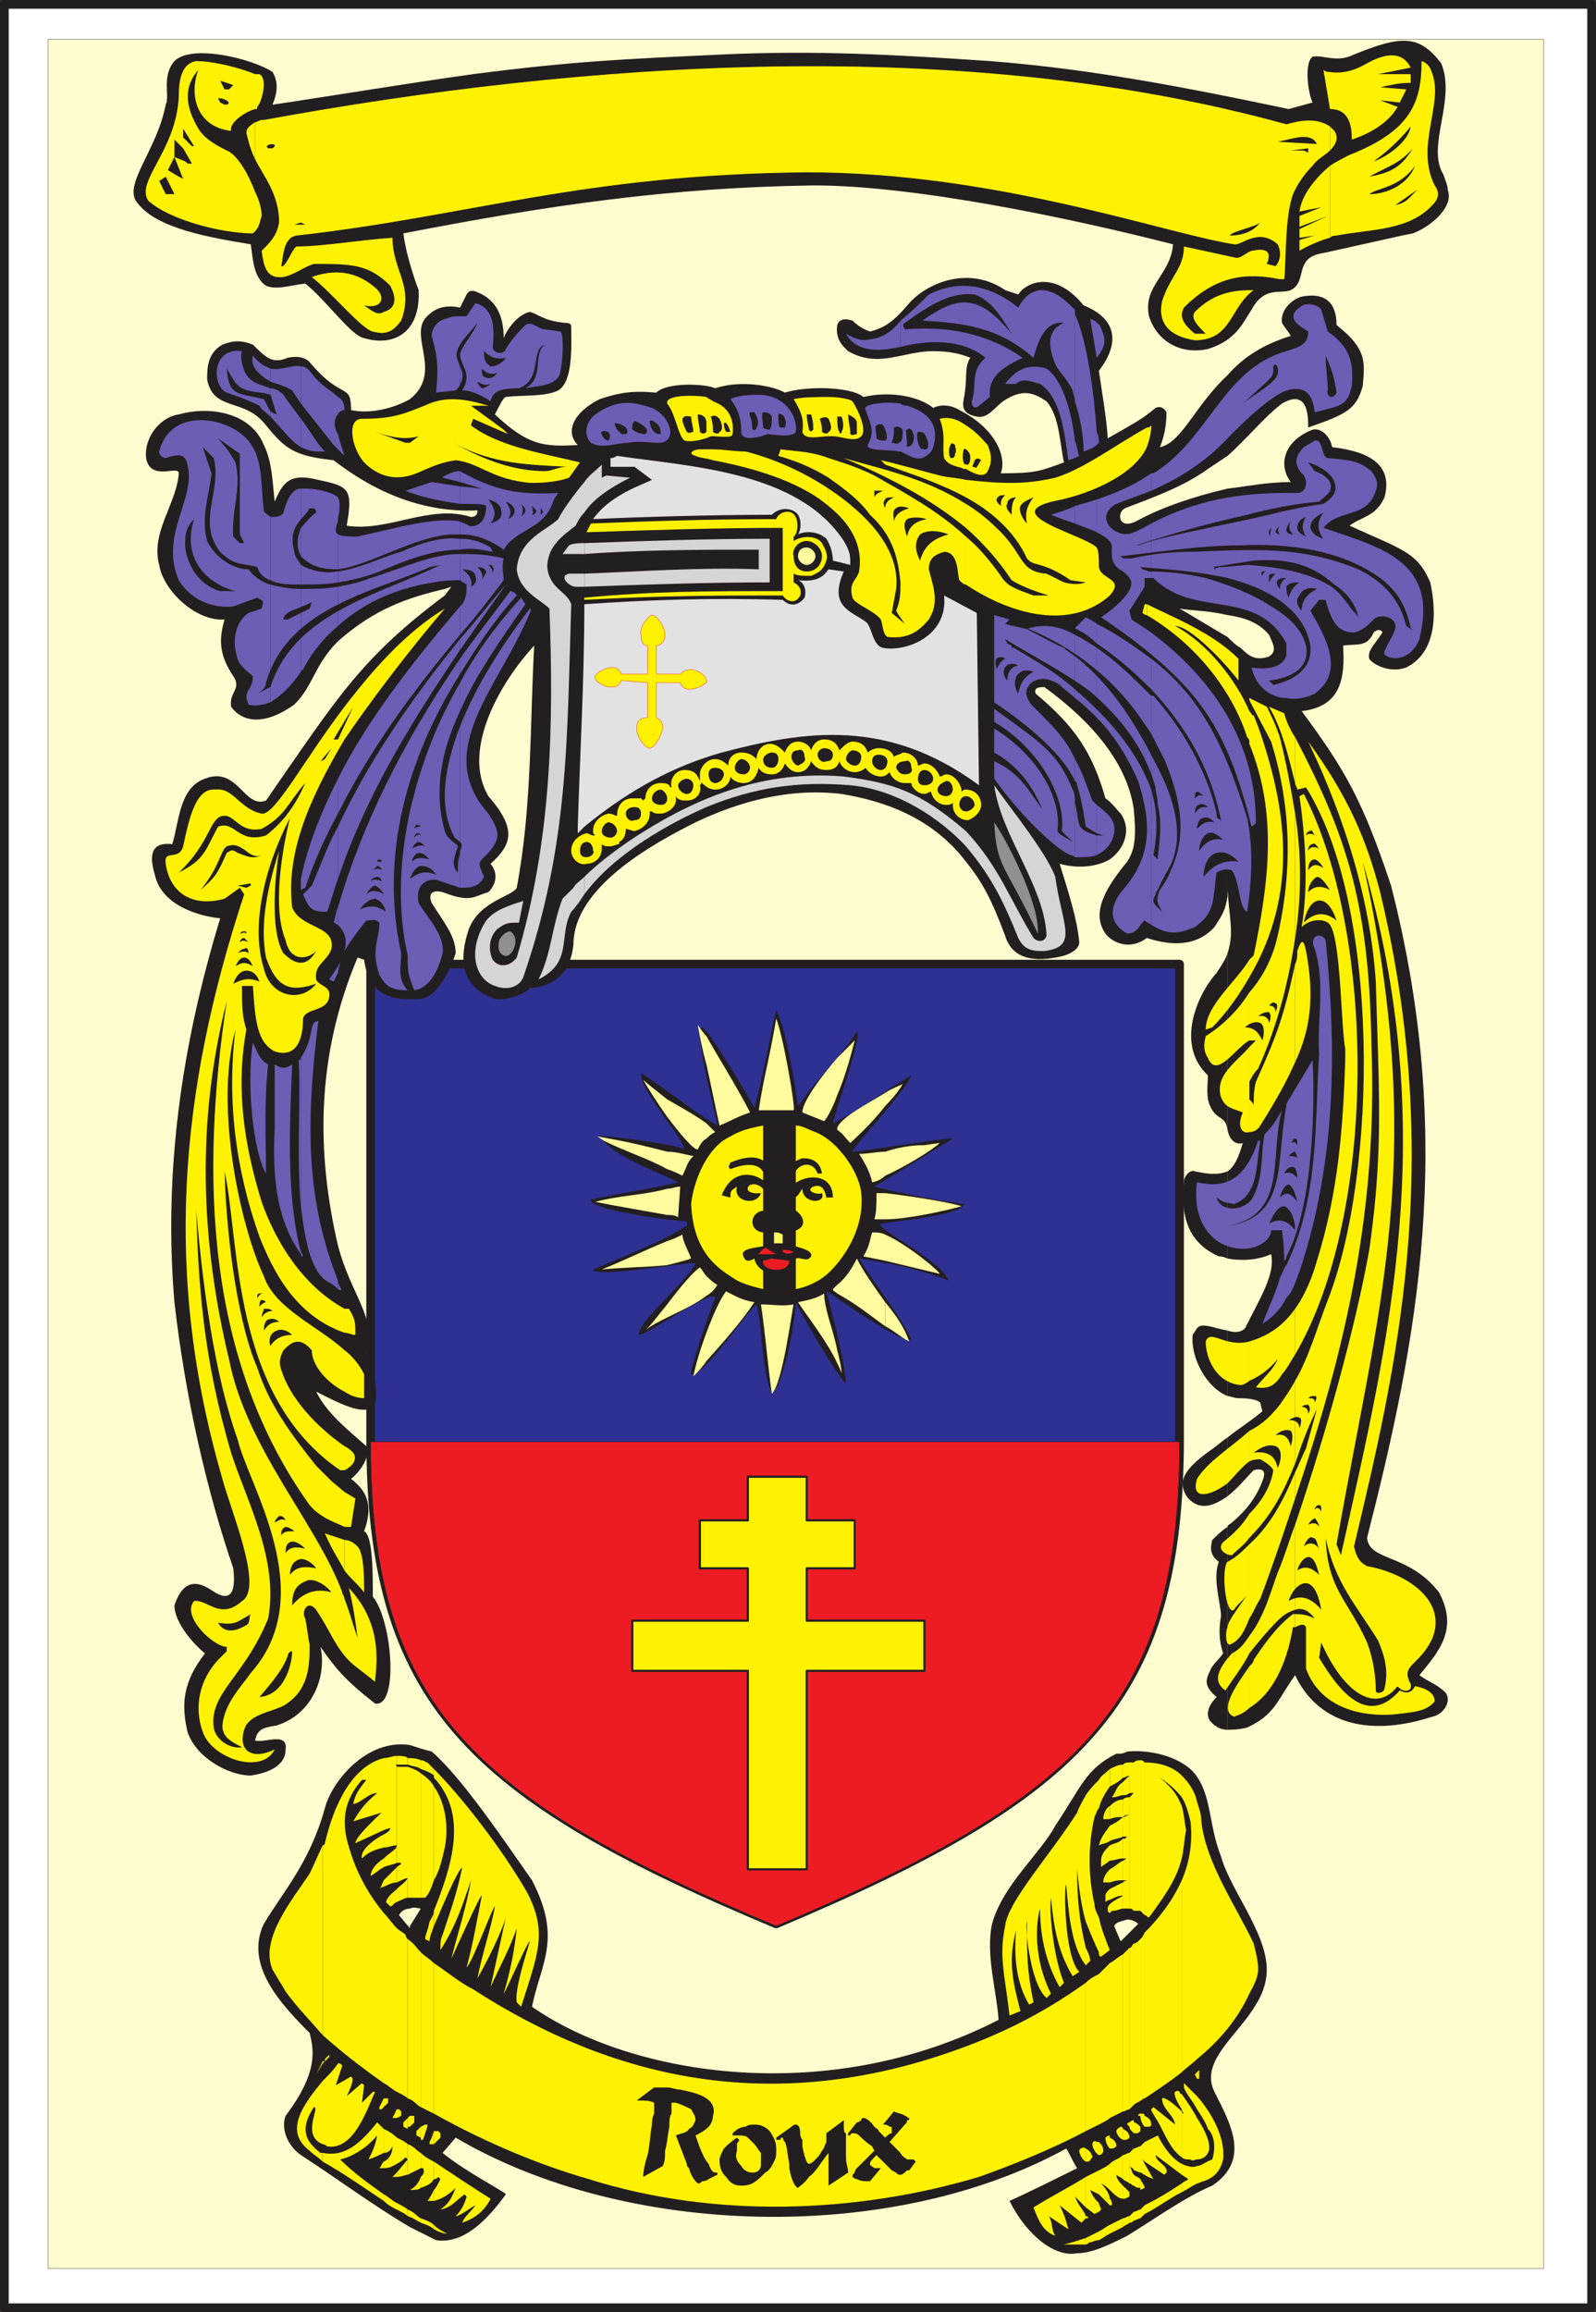 <svg xmlns="http://www.w3.org/2000/svg" width="549" height="795"><rect width="100%" height="100%" fill="#333333" stroke="none"/><path fill="#fff" fill-rule="evenodd" d="M1.5 1.5h546v792H1.5V1.5"/><path fill="none" stroke="#231f20" stroke-linecap="round" stroke-linejoin="round" stroke-miterlimit="10" stroke-width="3" d="M1.5 1.5h546v792H1.5Zm0 0"/><path fill="#fffdcf" fill-rule="evenodd" d="M16.5 13.5H531V780H16.5V13.5"/><path fill="none" stroke="#231f20" stroke-linecap="round" stroke-linejoin="round" stroke-miterlimit="10" stroke-width=".12" d="M16.5 13.5H531V780H16.5Zm0 0"/><path fill="#231f20" fill-rule="evenodd" d="M387.75 665.25v103.5c9.75-6 20.25-13.5 29.25-17.25 13.5-9 6-21.75.75-32.25s8.25-19.5 14.25-30c1.5-2.25 3.75-6.75 3.75-12 0-12.75-12.75-27.75-15.75-39-4.5-11.25-3-21.75-9.75-29.25-5.25-5.25-15-7.5-22.5-6.75V660c1.5 0 3 .75 3.75 1.5l-3.75 3.75m0-5.25v-57.75c-1.5.75-2.25.75-3.75.75-10.5 5.25-12 11.25-21 24.75-5.25 9.75-18 20.25-21.75 33.75-2.25 10.5 1.5 22.5 2.25 33-58.5 30-126 19.5-160.5-4.5 3-15 10.5-23.25 0-43.5-9-12.75-24-35.25-34.5-44.25-3-.75-5.25-1.5-7.5-2.25v56.25c1.5-.75 3 0 3.75 0l-3.75 6v103.5l9 4.5c9.75 1.5 18-7.5 24-15.75 0-.75-13.5-7.5-21.75-14.25l4.5-5.25c58.5 34.5 150 36.75 210 3.75 1.5 2.25 2.25 4.5 3.75 6.75-6 3-16.5 8.25-23.25 11.25 6 12 15.75 19.5 23.25 18 5.25 0 11.25-3 17.25-6v-103.5l-2.25 2.25-2.25-5.25c.75-1.5 2.25-1.5 4.5-2.25M141 656.25V600c-15-2.25-27 12.75-29.25 21.75-5.25 18.75-14.25 28.5-21 39.75-6.75 14.25 6 27.75 15.75 37.5 1.5 6 3 13.5-8.25 28.5-1.5 3.75 0 9.75 5.25 13.5 12.75 8.25 24.75 17.25 37.5 24.75v-103.5.75l-3.75-4.5c.75-1.5 2.25-2.25 3.75-2.25"/><path fill="#fff200" fill-rule="evenodd" d="M411.75 744.75v6c.75 0 1.5-.75 2.25-.75 4.5-1.5 6-4.5 6.75-7.5.75-7.5-3.75-15.75-9-21.75v4.5c1.5 2.25 3 4.5 3.75 6.75 3 3 2.25 8.25 1.5 10.5-2.25.75-3.75 2.25-5.25 2.25"/><path fill="#fff200" fill-rule="evenodd" d="M411.75 728.25v14.25c1.5 0 3-.75 3.75-2.25 1.5-2.25-.75-7.5-3.75-12m0-15.75v2.25h.75v-3l-.75.75m0-93V708c8.25-6.75 14.25-14.25 18-22.5 3.75-6.75 3.75-8.25 1.5-17.25-6-12.75-16.5-27.75-18-42 0-2.25-.75-4.5-1.5-6.75m0 88.5v-88.5c-.75-3.75-3-6.75-5.25-9v7.5c1.5 2.25 2.25 5.25 3 8.25.75 6 0 13.5-3 20.25v66c1.5-1.5 3.75-3 5.25-4.5m0 6.75v-2.25l-.75.75zm0 10.5v-4.5l-4.5-4.5v1.5c.75 2.25 3 4.5 4.5 7.5"/><path fill="#fff200" fill-rule="evenodd" d="M411.75 742.5v-14.25c-1.5-3-3.75-6-5.25-8.25v5.25c0 .75.75 1.5.75 1.5s-.75 0-.75-.75v15.75c.75.75 1.5.75 3 .75.75.75 1.5 0 2.25 0m0 8.25v-6c-1.5.75-3.75 0-5.25-.75v3.75l2.25 1.5c-.75.75-1.5.75-2.25 1.5v3c1.5-.75 3.75-2.25 5.25-3M406.5 621v18c.75-3 .75-6 1.5-9.75-.75-3.75-.75-6-1.5-8.25m0-3v-7.5c-3-3-7.5-4.5-12.75-4.5v52.5c.75 0 .75.75 1.5.75C402 650.25 405 645 406.5 639v-18c-1.5-3.75-3-6-7.5-9.75 2.25 1.5 5.25 3.75 7.5 6.75m0 94.5v-66c-3 6.75-7.5 12.75-12.75 18v57c4.5-3 9-6 12.75-9"/><path fill="#fff200" fill-rule="evenodd" d="M406.5 725.25V720c-.75 0-.75-.75-.75-.75-.75-.75-1.5 0-1.5 0-.75.75.75 3.75 2.25 6m0 16.5V726c-2.25-2.25-6-5.25-6.75-4.5 0 3.75 3.75 5.25 4.5 9l-7.5-6-.75.75c0 .75.75 1.5 1.5 3 2.25 3 4.5 10.5 9 13.5m0 6V744c-3-1.5-6-5.25-8.25-9.75l-4.5 2.25v6.75l6.75 4.5.75-.75c.75-2.25-3.75-3.75-3.75-6l9 6.75m0 6v-3c-4.5 3-8.25 5.25-12.75 7.5v3c4.5-2.25 8.25-5.25 12.75-7.5M393.75 744v3.75c.75.75 1.5.75 3 1.5l-3-5.25m0-16.5v3.75h1.5s.75 0 .75-.75c0-1.5-.75-2.25-2.25-3m0-69V606c-.75-.75-.75-.75-1.5-.75V657l1.5 1.5m0 63v-57c-.75 1.5-.75 1.5-1.5 2.25v55.5c.75 0 .75-.75 1.5-.75m0 9.75v-3.75c0-.75-.75-.75-.75-.75h-.75v.75c0 1.5.75 3 1.5 3.75m0 12v-6.75l-1.5 1.5v9c.75 0 .75.75 1.5.75V744l-.75-1.5.75.75m0 18v-3l-1.5 1.5v3l1.5-1.5m-1.5-12V753l1.5-.75c0-.75-.75-1.5-1.5-3m0-92.25v-51.75c-.75 0-1.5 0-2.25.75v51h2.25m0 65.25v-55.5c-.75.75-1.5 1.5-2.25 1.5v55.5c.75-.75 1.5-.75 2.25-1.5m0 5.25v-.75s-.75 0-.75.75h.75m0 5.25v-1.5c-.75-.75-1.5-1.5-2.25-1.5v3.75h.75c.75 0 .75 0 1.5-.75m0 14.25v-9c-.75 0-1.5.75-2.25.75v7.5c.75 0 1.5.75 2.25.75m0 5.25v-3c-.75-.75-1.5-.75-2.25-1.5v3.75c.75.75 1.5.75 2.25.75m0 10.5v-3c-.75 0-1.5.75-2.25.75v3c.75 0 1.5-.75 2.25-.75M390 657v-51h-1.5v4.5s.75 0 .75-.75c0 .75-.75.75-.75.75v6h1.5l-1.5 1.5v38.25c.75 0 .75 0 1.5.75m0 66.75v-55.5c-.75.75-.75 1.5-1.5 1.5v55.5l1.5-1.5m0 9.75V729c-.75 0-1.5.75-1.5.75v1.5c0 .75.75 1.5 1.5 2.25m0 12.75v-7.5l-1.5 1.5v10.5c.75 0 .75.75 1.5.75v-3.75c-.75-.75-.75-2.25-1.5-3 .75.75 1.5.75 1.5 1.5m0 17.25v-3l-1.5 1.5v2.25c.75 0 .75 0 1.5-.75m-1.5-153V606c-.75 0-1.5 0-2.25.75v4.5c.75 0 1.5-.75 2.25-.75"/><path fill="#fff200" fill-rule="evenodd" d="M388.5 616.5v-6l-2.25 2.25v4.5c.75 0 1.5 0 2.25-.75m0 1.5v6c-.75 0-1.5 0-2.25.75v-6c.75-.75 1.5-.75 2.25-.75"/><path fill="#fff200" fill-rule="evenodd" d="M388.5 656.25V624c-.75 0-1.5.75-2.25.75v6.75h1.5c-.75.75-.75.75-1.5.75V639h1.5c-.75 0-.75.75-1.5.75v6.75h2.25c-.75 0-1.5 0-2.25.75v4.5h1.5-1.5v4.5h2.25m0 69v-55.5l-2.25 2.25v54c.75 0 1.5-.75 2.25-.75m0 6v-1.5s-.75 0-.75.75l.75.75m0 19.5v-10.5c-.75 0-1.5.75-2.25.75v8.25c.75.75 1.5.75 2.25 1.5m0 4.5v-1.5l-2.25-2.25v4.5h.75l1.5-.75m0 9V762c-.75 0-1.5.75-2.25.75v3c.75-.75 1.5-.75 2.25-1.5M386.25 732v3.75c1.5 0 1.5 0 2.25-.75 0-1.5-.75-2.25-2.25-3m0-120.75v-4.5c-1.5 0-3 .75-4.5 1.5v6c1.5-.75 3-1.5 4.5-3m0 6v-4.5c-2.25 1.5-2.25 3-3.75 5.25 1.5 0 3-.75 3.75-.75m0 7.5v-6c-1.5 0-3 .75-4.5 2.25v4.5c1.5-.75 3-.75 4.5-.75"/><path fill="#fff200" fill-rule="evenodd" d="M386.25 631.5v-6.75c-1.5 1.5-3 2.25-4.5 3V633c1.5-.75 3-.75 4.5-1.5m0 7.5v-6.75c-1.5 1.5-3 1.5-4.5 2.25v5.25c1.5 0 3-.75 4.5-.75m0 7.5v-6.75c-1.5.75-3 2.25-4.5 3v4.5c2.25-.75 3-.75 4.5-.75m0 5.25v-4.5l-4.5 2.25v3.75c1.5-.75 3-1.5 4.5-1.5m0 4.5v-4.5c-.75.75-3 1.5-4.5 3v3c.75-.75.75-.75 1.5-.75s2.25-.75 3-.75m0 69.75v-54c-1.5.75-3 2.25-4.5 3v53.25l4.5-2.25m0 9.75V732s0-.75-.75-.75c0 0-1.5.75-1.5 1.5s.75 2.25 2.25 3m0 13.5V741c-1.5 1.5-3 1.5-4.5 3v9c1.5 1.5 3 3 4.5 3v-4.5c-.75-.75-2.25-2.25-2.25-3.75.75.75 1.5.75 2.25 1.5m0 16.5v-3l-4.5 2.25v3l4.5-2.25m-4.5-9.75v2.25h.75c0-.75 0-1.5-.75-2.25m0-21v3.75h.75c.75 0 1.5-.75 1.5-.75 0-1.5-.75-2.25-2.25-3m0-120.75v-6c-1.5 1.5-3 2.25-3.75 3.75v9.75c.75-3 2.25-5.25 3.75-7.5m0 11.25V621c-1.5.75-2.25 3-2.25 4.5h2.25m0 7.5v-5.25c-1.5 2.25-3 3.75-3.75 6.75 1.5-.75 3-.75 3.75-1.5m0 6.75v-5.25c-1.5 1.5-3 3-3 5.25V642c.75-.75 2.25-1.5 3-2.25m0 7.5v-4.5c-1.5 1.5-2.25 3-2.25 4.5h2.25m0 6v-3.75c-.75.75-1.5 1.5-1.5 2.25V654c.75-.75 1.5-.75 1.5-.75m0 4.5v-3c-.75.75-.75 1.5-.75 1.5 0 1.5.75 1.5.75 1.5m0 70.5V675l-3.75 3.75v51.75c1.5-.75 3-1.5 3.75-2.25m0 10.5v-4.5c-.75 0-1.5.75-1.5.75 0 1.5.75 3 1.5 3.75m0 14.25v-9c-.75.75-2.25 1.5-3.75 2.25v8.25l3.75 3.75V756c0-1.5-1.5-3.75-3-5.25 1.5.75 2.25 1.5 3 2.25m0 15v-3c-1.5.75-2.25 1.5-3.75 2.25v3c1.5-.75 2.25-1.5 3.75-2.25M378 757.5v3l.75-.75c0-.75-.75-1.5-.75-2.25m0-21v4.5c.75 0 1.5-.75 1.5-1.5 0-1.5-.75-2.25-1.5-3m0-77.25v12c0 .75 0 1.5.75 1.5l3-2.25c-1.5-3.75-3-7.5-3.75-11.25m0-37.5V612c-1.5 1.5-3 3-4.5 5.25v43.5c1.5 3.75 3 7.5 4.5 10.5v-12c-.75-1.5-1.5-3-1.5-4.5-2.25-9.75-2.25-20.25 0-30 .75-1.5.75-2.25 1.5-3m0 108.75v-51.75c-1.5.75-3 1.5-4.5 3v51l4.5-2.25m0 10.5v-4.5h-.75c-.75-.75-1.5 0-1.5.75s.75 3 2.25 3.75m0 13.5v-8.25l-4.5 2.25V759l3 2.25 1.5-.75v-3c-.75-.75-2.25-2.25-3-4.5l3 1.5m0 15.75v-3l-4.5 2.25v2.25c.75 0 .75-.75 1.5-.75s1.5-.75 3-.75m-4.5-8.25v.75h.75c0-.75 0-.75-.75-.75m0-23.25v4.5h.75c.75 0 .75-.75 1.5-1.5 0-.75-.75-2.25-2.25-3m0-69v6l1.5-1.5c0-1.5-.75-3-1.5-4.5m0-9v-43.5c-.75 1.5-2.25 3.75-3 6-9 14.25-24 30.75-24.75 39-2.25 10.5 0 17.25 1.5 30.75l3.75-1.5c-2.25-9-4.5-16.5-1.5-27.75-.75 9 0 18 4.5 25.5l1.5-.75c-2.25-11.25-2.25-15.75-2.25-27.75-.75 0 .75 21 6.75 26.25l1.5-1.5c-6-12-5.25-24-3.75-29.25 0 12.75 3.75 21.75 6.75 27l1.5-1.5c-3-6.75-5.25-22.5-4.5-29.25.75 6.75 1.5 17.25 7.5 27l2.25-1.5c-5.25-5.25-5.25-30-4.5-30 .75 8.25 1.5 21 6.75 27.75v-6c-2.25-9-3-17.25-3-27 .75 7.5 1.5 12.75 3 18"/><path fill="#fff200" fill-rule="evenodd" d="M373.5 732.75v-51c-15.75 11.25-32.25 19.5-54 26.25-56.25 17.25-108 7.5-156.75-24-4.5-2.25-9-6-13.5-9v51.75c18.75 10.5 37.5 18 53.25 22.5 42.75 13.5 91.5 12 134.25-.75 10.5-3.75 24-9 36.75-15.75m0 10.5v-4.5c-.75-.75-2.25 0-2.25.75s.75 3 2.25 3.75m0 15.75v-10.5c-6 3.75-12 6.75-18 10.5 1.5 3.75 3 8.25 7.5 9.75-1.5-2.25-.75-4.5-2.25-6.75l6.75 4.5c-.75-3-1.5-5.25-3-8.25l7.5 6 1.5-1.5V762c-.75-2.25-2.25-3-3.75-6.75l3.75 3.75m0 12.75v-2.25c-2.25.75-4.5 1.5-7.5 2.25h7.5M149.25 765v1.5c1.5.75 3 1.5 4.5 1.5-1.5-.75-3-1.5-4.5-3m0-12v3.75c3-.75 5.25-2.25 7.5-4.5-1.5 3.75-2.25 5.25-5.25 7.5 3.75-.75 5.25-3 8.25-5.25l.75.75c-.75 3-2.25 5.25-3.75 6.75 1.5 0 5.25-3 6.75-3.75-.75 1.5-3.75 3.75-4.5 6 6.75-2.25 9-6.75 9.75-8.25-6-3.75-12.75-8.25-19.5-12.75v6c.75 0 .75 0 1.5-.75l.75.75c-.75 1.5-1.5 3-2.25 3.75m0-20.25v4.5l2.25-2.25v-1.5l-.75-.75h-1.5"/><path fill="#fff200" fill-rule="evenodd" d="M149.25 657v5.25c3-6.75 7.5-18 9.75-20.25-1.5 7.5-3 12-6.75 23.25-.75 1.5-.75 3-.75 5.25 5.25-8.25 7.5-15 10.5-24-1.5 9-4.5 18-6.75 27 .75-1.5 9.75-21.75 10.5-21.75-1.5 7.5-3 16.5-5.25 24.75 2.25-2.25 9-21 9.75-21-1.5 8.25-4.5 16.5-6 24.75 3.75-6.75 8.25-15.75 9.75-21l-5.25 24c3-6.75 6.75-13.5 9-20.25-.75 7.5-2.25 15-4.5 22.5.75-.75 8.25-18 9-18-1.5 5.25-5.25 16.5-4.5 21l1.5 1.5c6-18.75 9-25.5 2.25-39-9-15.75-23.25-33.75-32.25-42.75v3c12 12.75 6 30.75 0 45.75"/><path fill="#fff200" fill-rule="evenodd" d="M149.25 614.25v32.25c2.25-3.75 3-8.25 3.75-11.25 1.5-7.5 0-15.75-3.75-21m0-3v-3L147 606c-.75 0-.75-.75-2.25-.75v3c2.25.75 3.75 1.5 4.5 2.25v.75"/><path fill="#fff200" fill-rule="evenodd" d="M149.25 646.5v-32.25c-.75-1.5-2.25-3-4.5-4.5v42.75h1.5c1.5-1.5 2.25-3.75 3-6m0 15.75V657c0 1.5-.75 2.25-1.5 3.75-.75 3.75-1.5 4.5-1.5 6l1.5.75c0-1.5.75-3 1.5-5.25m0 64.5V675c-1.5-1.5-3-2.25-4.5-3.75v53.25l4.5 2.25m0 10.5v-4.5l-.75 2.25-.75 1.5v.75h1.5m0 12v-6c-1.5-.75-3-1.5-4.5-3v5.25h.75c.75 1.5 0 2.25-.75 3v3.75c2.25-.75 3.75-1.5 4.5-3m0 7.5V753c-.75 1.5-1.5 3-2.25 3.75h2.25m0 9.75V765c-.75-.75-2.25-1.5-4.5-2.25v1.5c2.25.75 3.75 1.5 4.5 2.25m-4.5-35.25v4.5h.75l1.5-4.5v-.75h-.75l-1.5.75m0-123v-3c-1.5-.75-3-.75-4.5-.75v2.25c2.25.75 3.75.75 4.5 1.5"/><path fill="#fff200" fill-rule="evenodd" d="M144.75 652.5v-42.75c-.75-.75-2.25-1.5-4.5-2.25v38.25h.75-.75v6.75h4.5m0 72v-53.25c-1.5-1.5-2.25-3-4.5-4.5v54.75c2.25.75 3 2.25 4.5 3m0 11.25v-4.5l-1.5 1.5v1.5l1.5.75v.75m0 9.75v-5.25c-1.5-.75-2.25-2.25-4.5-3v10.5l4.5-2.25m0 6.75v-3.75c-.75 2.25-2.25 3.75-3.75 4.5 1.5 0 3 0 3.75-.75m0 12v-1.5c-1.5-.75-2.25-2.25-4.5-3V762c2.25.75 3 1.5 4.5 2.25m-4.5-36v3h.75l1.5-1.5v-2.25H141l-.75.75m0-121.5v-2.25c-.75-.75-2.25-.75-3.75-.75v3h3.75m0 39V607.5h-3.75v33h1.5c0 .75-.75.75-1.5 1.5v5.25c1.5-.75 3-1.5 3.75-1.5"/><path fill="#fff200" fill-rule="evenodd" d="M140.25 652.5v-6.75c-.75 1.5-2.25 2.25-3.75 3.75v4.5c1.5-.75 3-1.5 3.75-1.5m0 69v-54.75s-.75-.75-.75-1.5c-.75-.75-2.25-1.5-3-2.25v56.25c1.5.75 3 1.5 3.75 2.25m0 9.75v-3l-1.5 1.5v1.5l1.5.75v-.75m0 16.5v-10.5c-.75-.75-2.25-1.5-3.75-2.25v9c1.5-.75 2.25-1.5 3-2.25l.75.75-3.75 4.5v1.5c1.5 0 3-.75 3.75-.75m0 14.25v-2.25c-.75-.75-2.25-1.5-3.75-2.25v2.25c1.5.75 3 1.5 3.75 2.25m-3.75-36.75v3l1.5-.75V726l-.75-.75h-.75m0-118.5v-3c-1.5 0-3 .75-4.5.75v24.75l2.25-.75c0 .75-.75 1.5-2.25 2.25v4.5c1.5 0 3-.75 4.5-.75 0 1.5-2.25 2.25-4.5 4.5v3c1.5-.75 3-.75 4.5-1.5v-33s0-.75-.75-.75h.75m0 40.5V642l-4.5 4.5v2.25c1.5-.75 3-1.5 4.5-1.5m0 6.75v-4.5c-1.5 1.5-3 2.25-3.75 4.5l1.5 1.5c.75 0 1.5-1.5 2.25-1.5m0 65.25V663c-1.5-1.5-3-3.75-4.5-5.25v58.5c1.5.75 3 2.25 4.5 3m0 9v-3l-1.5 3h1.5m0 15.75v-9c-1.5-1.5-3-2.25-4.5-3v8.25c1.5 0 2.25-.75 3-2.25 0 3-1.5 4.5-3 5.25v2.25c2.25 0 3-.75 4.5-1.5m0 4.5V747l-1.5 1.5h1.5m0 11.25v-2.25c-1.5-.75-3-2.25-4.5-3v2.25c1.5 1.5 3 2.25 4.5 3M132 721.5v3l1.5-1.5v-1.5H132m0-92.25V604.5c-11.25 3-17.25 16.5-20.25 29.25 0 0 0 .75-.75.75v65.25c6.75 6 13.5 11.25 21 16.5v-58.5c-6.75-8.25-10.5-16.5-12.75-25.5-1.5-6.75-.75-13.5 5.25-20.25h1.5c-2.25 3-3.75 4.5-4.5 8.25 2.25 0 5.25-3.75 8.25-3.75-4.5 3.75-6 6-8.25 9.75l9.75-3c-1.5 1.5-9 8.25-9 10.5l9.75-4.5"/><path fill="#fff200" fill-rule="evenodd" d="M132 635.25v-4.5c-3 1.5-8.25 5.25-7.5 8.25 2.25-2.25 4.5-3 7.5-3.75m0 6.75v-3c-2.25 1.5-4.5 3.75-4.5 6 1.5-.75 3-2.25 4.5-3m0 6.75v-2.25c-.75 1.5-.75 2.25-1.5 3 .75-.75 1.5-.75 1.5-.75m0 75.75v-3l-1.5 3v.75h.75l.75-.75m0 15.75V732l-2.25-2.25c-6 7.5-11.25 12-18.75 10.5v3c6.75 3.75 14.25 9 21 13.5v-2.25c-5.25-3.75-10.5-7.5-15-12 3.75-.75 9-3.75 12.75-8.25-.75 3.75-1.5 5.25-3 8.25 2.25-.75 3.75-1.5 5.25-2.25"/><path fill="#fff200" fill-rule="evenodd" d="M132 745.5v-2.25c-.75.75-.75 1.5-1.5 2.25h1.5m-21-30v21.75c.75 0 1.5.75 1.5.75 9 1.5 13.5-12 16.5-18.75h-.75L124.5 723l.75-6-.75-.75-5.25 4.5c.75-1.5 3-6 1.5-6.75l-5.25 3 2.25-6.75-.75-.75h-.75c-1.5 2.25-3 3.75-5.25 6m0-6.75v.75l2.25-2.25v-.75l-1.5 1.5v.75H111m0-9V634.5c-1.5 3-3 6.75-4.5 9.75-6 9-17.25 22.5-12.75 33l4.5 7.5c3.75 5.25 8.25 9.75 12.75 15m0 9.75v-.75l-2.25 4.5zm0 27.75V715.5c-6.75 8.25-13.5 17.25-4.5 24 1.5 1.5 3 2.25 4.5 3.75v-3h-.75c-6-4.5-6.75-9-2.25-15.75 2.25 0-4.5 9.75 3 12.75"/><path fill="#fff" fill-rule="evenodd" d="m111.75 705.75.75-.75-.75.75"/><path fill="#2e3192" fill-rule="evenodd" d="M267 661.5c105-44.25 138.75-76.5 138.75-167.25V331.5H127.5v162.75c0 90.75 33.75 123 139.5 167.25"/><path fill="none" stroke="#231f20" stroke-linecap="round" stroke-linejoin="round" stroke-miterlimit="10" stroke-width="3" d="M267 661.5c105-44.25 138.75-76.5 138.75-167.25V331.5H127.5v162.75c0 90.75 33.75 123 139.5 167.25zm0 0"/><path fill="#231f20" fill-rule="evenodd" d="M422.25 525v69.75c1.5 0 3.75 0 6.75-.75 9.75-4.5 10.5-9.75 16.5-18 7.5 15.75 24 21.75 47.25 14.25 3.75-.75 6.75-5.25 4.5-8.25-3-3-6-3.75-9-6 6.75-8.25 13.5-15.75 6.75-28.5-10.5-13.5-24-10.5-24.75-18.75 17.25-67.5 30.75-136.5 8.25-224.25-9.75-29.25-15.75-39.75-30.75-60 13.5-1.5 15-11.25 14.25-22.5 4.5-.75 8.25.75 10.5-4.5 1.5-1.5 3-.75 3 0-2.25 3.75-5.25 6-4.5 9 .75 1.5 6.75 5.25 12.75 3 10.5-5.25 10.5-18.75 8.25-29.25-4.5-10.5-9.75-11.25-27.75-19.5 3.75-3 9-3 12-9.75 3-11.25-5.25-15.75-18-17.25-.75-3.75-3.75-6.75-6.75-6-9.75 3.75-12 12-7.5 18-8.25 0-15 1.5-21.75 2.25v43.5c5.25.75 10.5 2.25 14.25 6.75 2.25 4.5 2.25 6 0 7.5-4.5 1.5-6.75 0-9.75-3-1.5-.75-3-2.25-4.5-3.75v89.25V306c.75 10.5 2.25 15 0 21.75v60.75c.75 3.75 3 5.25 5.25 4.5-1.5 5.25-3 8.25-5.25 9.75v30c4.5.75 9.75.75 15-1.5 1.5 6.75-3.75 15-9 25.5-1.5 1.5-3.75 1.5-6 .75V480c.75 0 2.25.75 3.75.75 4.5 0 6.75.75 7.5 1.5l.75 3c-4.5 3.75-8.25 6-12 9v20.25c3.75-3 6.75-6.75 9-9 3-.75 4.5 0 3 3.75-2.25 6-6 10.5-10.5 14.25-.75.75-1.5.75-1.5 1.5m0-396v27.75c6.75-6 12.75-13.5 18.75-18 9-5.25 9 4.5 9 8.25 12.75-4.5 16.5-6 18.75-14.25.75-8.25 1.5-12.75-9-21 0-8.25-4.5-11.25-12-9.75-3 .75-7.5 4.5-6.75 9 .75 1.5 2.25 3 3 4.5-9.75 3-16.5 7.5-21.75 13.5m0 27.75V129C411 139.5 406.5 152.25 399 153.75c1.5-3.75 2.25-7.5 2.25-12-.75-1.5-2.25-2.25-3.75-1.5-4.5 3.75-6 4.5-16.5 10.5 0-4.5-2.25-18-3-23.25 7.5-9.75 6-18-5.25-22.5-9.75-12-19.5-8.25-22.5-3.75l-4.5-1.5c-12-8.25-26.25-3-33 4.5-4.5 5.25-7.5 8.25-13.5 9.75-2.25-.75-4.5-2.25-6-3.75-2.25-.75-4.5-.75-5.25 1.5-.75 5.25 2.25 7.5 3.75 9 10.5 6 18.75 0 29.25 0 5.25 0 9 .75 12.75 2.25-2.25 3.75-.75 6.75-2.25 14.25-.75 3.75.75 5.25 4.5 6s6-3 9-5.25c6.75-4.5 10.5-3 15 0 4.5 5.25 4.5 14.25 6 21-8.25 3-9.75 3.75-21.75 3.75C346.5 156.75 342 147 330 141c-2.25-1.5-6-2.25-9-.75-4.5-3.75-14.25-6-24-3.75-4.5-3.75-20.25-3.75-27-1.5-3.75-2.25-15-4.5-24-1.5-3-1.5-16.5-2.25-20.25 1.5-8.25-.75-12.75 0-19.5 2.25-9 4.5-12 11.25-7.5 15.75-12 .75-17.25 0-28.5-10.5 1.5-3 3-6 3.75-6 6-.75 13.5 0 18-2.25 5.25-3 4.5-15.75 4.5-21.75 0-.75 0-1.5-2.25-1.5-7.5-.75-9-3-12-3.75-3.75.75-7.5 5.25-9 9 0-6-1.5-12.75-9-15.75-1.5-.75-3-.75-3.75.75l-2.25 4.5c-3.75-.75-8.25-.75-12 3.75-5.25 6.75 6 18.75-5.25 27.75-5.25 3-13.5 5.25-20.25 3.75 0-9.75-3-3-14.25-16.5-1.5-1.5-3.75-2.25-7.5-1.5-5.25 2.25-7.5 0-12-4.5-3.75-1.5-6.75-1.5-10.5 0-5.25 3-5.25 8.25-5.25 12 2.25 11.25 12.75 6 20.25 15.75 6.75 8.25 9.75 10.5 23.25 12 16.5 12.75 33 18 49.5 17.25 0 1.5-.75 2.25-2.25 2.25-14.25-4.5-28.5 5.25-42.75 3 2.25-12.75.75-13.5-9.75-15.75-9-2.25-12 0-15 7.5-.75-6-.75-13.5-3.75-19.5-4.5-11.25-18.75-13.5-29.25-10.5-6 .75-12 7.5-11.25 15 1.5 8.25 11.25 2.25 11.25 5.25-.75 10.5-9.75 20.25-6.75 31.5 1.5 9 12.75 19.5 22.5 18.75-2.25 7.5-1.5 12.75 3 19.5 3 4.5-1.5 5.25-.75 10.5 3.75 5.25 11.25 6.75 21.75-.75 6.75-6.75 6.75-13.5 15-21.75 12.75-11.25 24-15 36.75-18l2.25-.75-2.25 3c-29.25 21.75-37.5 36-61.5 70.5-7.5 3-9.75-12-21-7.5-9 3-9 15.75-11.25 22.5-6.75-.75-8.25 3-6 10.5 2.25 10.5 15 14.25 22.5 15-13.5 44.25-19.5 87.75-15.75 132 3.75 33 11.25 65.25 20.25 91.5.75 6.75 0 12.75-7.5 7.5-6.75-4.5-10.5-1.5-12.75 5.25 0 6 6.75 13.5 10.5 16.5-7.5 9.75-8.25 17.25-6 27 3 9 14.25 15 21.75 15 5.25-.75 12-3 12-9 .75-6-6.75-2.25-10.5-3 .75-4.5 3.75-4.5 7.5-5.25 12-3.75 17.25-16.5 15-27 5.25 7.5 8.25 11.25 18.75 19.5 8.25 1.5 6-28.5-.75-36.75 0-8.25 0-21-3-22.5 3-8.25 1.5-13.5-4.5-18 3.75-3 6.75-8.25 5.25-11.25-6.75-6-13.5-11.25-17.25-18.75 7.5 3.75 15.75 8.25 19.5 5.25 2.25-1.5.75-14.25-2.25-18.75 3.75-12-5.25-19.5-9.75-36.75-7.5-32.25-7.5-65.25 6.75-99l2.25.75c1.5 11.25 8.25 14.25 18.75 13.5 6 0 10.5-9 12.75-15.75 0-6-4.5-11.25-8.25-17.25-1.5-3.75.75-4.5 3.75-3.75 9.75 3.75 10.5 1.5 15.75 0 2.25-2.25 3.75-6 .75-9.75 7.5-6.75 9-12-.75-23.25-9.75-16.5 5.25-40.5 15.75-51.75-1.5 27.75-.75 55.5-6 83.25-1.5 3-12.75 4.5-16.5 14.25-3 9-3.75 19.5 9 24 4.5.75 11.25-2.25 12-3.75 10.5-.75 14.25-7.5 15-15 0-19.5 27-34.5 42-42 14.25-6.75 31.5-12 50.25-9.75 13.5 2.25 30.75 7.5 42.75 23.25 6 7.5 9 13.5 13.5 25.5 2.25 7.5 9 9 17.25 7.5 5.25-.75 8.25-3 8.25-5.25-.75-8.25-3.75-17.25-6.75-27 5.25 1.5 12 1.5 17.25-1.5 5.25-3.75 7.5-10.5 3.75-15.75-1.5-1.5-3-3.75-5.25-5.25-4.5-15.75-10.5-24.75-24-36-.75-2.25 1.5-2.25 3-2.25 16.5 12 28.5 26.25 30.75 42 .75 8.25.75 13.5-2.25 18C381 304.5 375 313.5 380.25 321c2.25 3 8.25 6 14.25 1.5 6.75 2.25 16.5 3.75 23.25-3.75 3-4.5 3.75-6 4.5-10.5V219c-5.25-3-11.25-6.75-16.5-9.75 4.5.75 10.5.75 16.5 2.25V168c-12.75 3-23.25 6.75-31.5 11.25-6 3-6.75-3-3.75-4.5 9.75-3.75 20.25-7.5 28.5-13.5l6.75-4.5"/><path fill="#231f20" fill-rule="evenodd" d="M422.25 388.5v-60.75c-.75 2.25-2.25 4.5-3.75 6.75-6.75 7.5-14.25 24.75-3 35.25 0 3-.75 7.5.75 10.5 2.25 5.25 5.25 3 6 8.25m0 44.25v-30c-3.75 1.5-7.5.75-11.25 0-1.5-.75-3.75 1.5-3.75 3.75-1.5 15 3.75 21.75 12 25.5.75 0 1.5 0 3 .75m0 47.25v-22.5c-4.5-.75-9-3-10.5-.75l-1.5 2.25c-.75 7.5 4.5 18 12 21m0 34.5v-20.25c-2.25 1.5-3.75 3-6 4.5-8.25 6-12 10.5-7.5 16.5 4.5 4.5 9 2.25 13.5-.75m0 80.25V525c-2.25 1.5-3.75 3-5.25 4.5-.75 3-.75 5.25 2.25 7.5-2.25 6 .75 14.25.75 18.75-.75 4.5-.75 8.25.75 12.75-1.5 2.25-3.75 3.75-4.5 6-1.5 3-2.25 5.25 2.25 9-3 3-3.75 6-2.25 8.25 1.5 1.5 3 3 6 3"/><path fill="#6c5eb5" fill-rule="evenodd" d="M442.5 435v11.25c2.25-2.25 3-5.25 4.5-9 12.75-38.25 12.75-76.5 9-114-1.5-3-6-1.5-3.75 3 3.75 12 .75 24 1.5 36-1.5 24 0 49.5-11.25 72.75"/><path fill="#6c5eb5" fill-rule="evenodd" d="M442.5 379.5V432c9.75-18 9.75-55.5 9-67.5l-9 15m0-210V240c3 .75 6.75 0 9.75-1.5 10.5-7.5 3.75-19.5-1.5-28.5l3-3.75H456c2.25 9 5.25 11.25 9.75 11.25 3-.75 4.5-2.25 6.75-4.5s7.5-.75 7.5 2.25-4.5 8.25-3.75 9.75c2.25 2.25 9 2.25 12-5.25 6.75-27-13.5-31.5-33-38.25 5.25-6.75 15-3 18-12.75.75-2.25.75-3.75-1.5-6.75-4.5-3.75-7.5-3.75-15-4.5-2.25 0-1.5-6.75-4.5-6l-3.75 2.25c-3 3-3.75 6 0 9.75 1.5 2.25.75 6-2.25 6h-3.75m0-48.75v13.5c5.25-1.5 9 0 9.75 7.5 9-2.25 11.25-2.25 12.75-9 .75-8.25-.75-13.5-8.25-18.75l-2.25-7.5c-.75-1.5-5.25-3-7.5-.75-5.25 3.75.75 6.75 3 8.25 0 4.5-3 5.25-7.5 6.75m0 13.5v-13.5c-21.75 6-27 30.75-45.75 42H396v6c8.25-3.75 16.5-8.25 24.75-16.5 3.75-3.75 14.25-15 21.75-18"/><path fill="#6c5eb5" fill-rule="evenodd" d="M442.5 240v-70.5c-15.75 0-30.75 2.25-46.5 10.5v18.75h.75c14.25 14.25 35.25 3 45.75 22.5 1.5 6-3 9.75-12 8.25 1.5 6.75 6.75 10.5 12 10.5m0 192v-52.5.75c-3.75 19.5.75 38.25-20.25 41.25 21-3.75 14.25-24 18.75-39.75-2.25 3.75-3 5.25-6 8.25-1.5 6.75 0 15-4.5 22.5-3 3.75-10.5 4.5-12-.75 3 2.25 3 1.5 6 2.25 8.25-3 7.5-12.75 9-21.75h-.75c-4.5 13.5-11.25 16.5-21 14.25-1.5 11.25 3 18 8.25 21 9 4.5 17.25 0 17.25-4.5H441c0 .75.75 4.5.75 10.5.75-.75.75-.75.75-1.5m0 14.25V435c-.75.75-1.5 3-2.25 4.5-1.5 5.25-3.75 9.75-6 15.75 4.5-3 6.75-6 8.25-9m-46.5-207V318c6 3.75 9.75 3 15 .75 7.5-5.25 6-9.75 7.5-18.75 1.5-.75 3-1.5 5.25-.75 3 4.5 2.25 12.75 5.25 14.25 1.5-9.75 2.25-21.75 0-32.25-8.25-26.25-16.5-42-33-54.75V237c11.25 12 20.25 26.25 24 45-1.5-.75-1.5-.75-1.5-2.25-2.25-10.5-9-26.25-21.75-40.5H396"/><path fill="#6c5eb5" fill-rule="evenodd" d="M396 217.5v7.5c18 15 27 28.5 34.5 59.25.75-.75 1.5-.75 1.5-1.5 0-27.75-15-49.5-36-65.25m0-48.75v-6c-5.25 3.75-12 6.75-18.75 9V183c4.5 2.25 5.25 3.75 5.25 5.25-.75 8.25 3.75 6.75 6 10.5 3 3.75-5.25 10.5-9.75 13.5 6.75 4.5 12.75 9 17.25 12.75v-7.5l-6.75-4.5-.75-3 5.25-8.25v-3H396V180c-1.5.75-3.75 2.25-6 3-6 3-14.25-5.25-6-9.75 3.75-1.5 8.25-3 12-4.5m0 68.25v-10.5c-5.25-3.75-11.25-8.25-18.75-12v6.75C384 225.75 390 231 396 237m0 81v-78.75c-6-6-12-12-18.75-16.5v24c6.75 6.75 11.25 15 14.25 21.75 3.75 12 6 24.75-5.25 37.5-4.5 5.25-5.25 11.25 1.5 15 3.75 0 4.5-3.75 6-4.5.75.75 1.5.75 2.25 1.5"/><path fill="#6c5eb5" fill-rule="evenodd" d="M377.25 287.25V294c3-1.5 5.25-3.75 6-7.5.75-4.5-2.25-6.75-6-9.75v9.75l2.25.75h-2.25m0-138.75v4.5l.75-.75c0-.75 0-2.25-.75-3.75m0-37.5v12c3-3.75 3-6 2.25-8.25-.75-1.5-.75-3-2.25-3.75m0 12v-12c0-.75-1.5-.75-2.25-1.5l2.25 13.5"/><path fill="#6c5eb5" fill-rule="evenodd" d="M377.25 153v-4.5c-.75-11.25-3-30.75-7.5-40.5v30c1.5 4.5 3 11.25 3 17.25 2.25-.75 3.75-1.5 4.5-2.25m0 30v-11.25c-2.25.75-5.25 1.5-7.5 2.25v6c3.75 1.5 6 2.25 7.5 3m0 38.25v-6.75c-.75-.75-2.25-1.5-3.75-2.25l-3.75 3.75c3 1.5 5.25 3 7.5 5.25m0 25.5v-24c-2.25-1.5-4.5-3-7.5-4.5V240c3 2.25 5.25 4.5 7.5 6.75m0 39.75v-9.75l-1.5-1.5c-2.25-6-3.75-10.5-6-14.25v7.5c.75.75.75.75.75 1.5 1.5 4.5 2.25 9.75 3 14.25l3.75 2.25"/><path fill="#6c5eb5" fill-rule="evenodd" d="M377.25 294v-6.75c-2.25-.75-5.25-1.5-6-3.75s-.75-5.25-1.5-7.5v18.75c3 0 6 0 7.5-.75m-7.5-142.5v6l1.5-.75c-.75-1.5-.75-3.75-1.5-5.25m0-13.5v-31.5c-4.5-4.5-7.5-6.75-12-6.75-3.75.75-5.25 2.25-7.5 6-11.25-9-21.75-9-30.75-4.5-2.25 2.25-6 6-9.75 9v9c9-2.25 21-3 29.25 3.75-5.25 4.5-3 9-4.5 14.25-.75 2.25.75 3.75 2.25 2.25l3.75-3c-.75-7.5 5.25-10.5 11.25-13.5-9.75-6.75-22.5-11.25-40.5-9.75-.75-1.5-.75-1.5 0-2.25 10.5-7.5 16.5-10.5 24-9.75 6 2.25 9 7.5 12.75 13.5-11.25-13.5-18-13.5-30.75-4.5 14.25.75 26.25 2.25 38.25 12.75 1.5-5.25 3.75-12.75 10.5-12-5.25 2.25-6 6.75-3 14.25 1.5 3 3.75 4.5 6 9 0 .75.75 2.25.75 3.75"/><path fill="#6c5eb5" fill-rule="evenodd" d="M369.75 157.5v-6c-1.5-12.75-5.25-21.75-9.75-24.75-5.25-1.5-9.75-.75-14.25 5.25h3.75c2.25-2.25 5.25-.75 8.25 0 6.75 4.5 8.25 15 9.75 26.25l2.25-.75m0 22.5v-6c-3 1.5-6 2.25-8.25 3 3.75 1.5 6 2.25 8.25 3m0 60v-21.75c-5.25-3-10.5-3.75-15.75-2.25-.75 0-.75.75.75.75-2.25-.75-6.75-1.5-9-2.25l1.5-1.5-5.25-1.5v30c13.5 9 24 18.75 27.75 27V261c-3-6.75-6.75-10.5-15-18.75-1.5-2.25-3-4.5 0-7.5 2.25-1.5 5.25-2.25 9.75.75 1.5 1.5 3.75 3 5.25 4.5"/><path fill="#6c5eb5" fill-rule="evenodd" d="M369.75 294.75V276c0-1.5 0-3-.75-4.5-5.25-12.75-10.5-15.75-27-27.75v4.5c14.25 8.25 24.75 24.75 23.25 37.5l3.75 3.75c-2.25-1.5-4.5-2.25-5.25-3.75 1.5-10.5-6-25.5-21.75-35.25v8.25c8.25 4.5 13.5 12 16.5 19.5-5.25-7.5-8.25-12.75-16.5-16.5v6c9 12.75 21.75 24.75 26.25 26.25.75 0 1.5.75 1.5.75m-60-156v16.5c2.25.75 4.5 3 7.5 2.25 1.5-.75 3-1.5 3.75-3.75 2.25-7.5-1.5-12-9-14.25 0 0-1.5 0-2.25-.75m0-19.5v-9c-2.25 3-5.25 5.25-8.25 6-3.75.75-5.25 1.5-10.5-1.5 3.75 6.75 12 6 18.75 4.5m0 36v-16.5c-4.5-.75-13.5 0-12 2.25 2.25 6 3 7.5.75 12-.75 2.25 8.25 1.5 10.5 2.25h.75m-151.5 138v12h.75c3.75 0 6-.75 7.5-3.75-2.25-5.25-2.25-4.5 1.5-8.25 4.5-5.25 3.75-7.5 0-13.5-19.5-21.75 3.75-43.5 14.25-69 0 0 .75-1.5 0-1.5-9.75 12.75-18.75 27-24 40.5v39.75c.75.75.75 1.5 0 3v.75m0-58.5v9.75c5.25-12 13.5-24 22.5-36.75l-1.5-2.25c-7.5 8.25-15 18-21 29.25m0-8.25v5.25c6-9.75 12-18.75 19.5-27 0 0-.75-1.5-2.25-1.5-6 8.25-12 15.75-17.25 23.25m0-6.75v3.75L174 201c-5.25 6-10.5 12.75-15.75 18.75m0-11.25v9.75c5.25-6 10.5-12.75 15-18.75 0-2.25-.75-4.5 0-7.5-6-1.5-10.5-1.5-15-1.5v9c.75.75 1.5.75 2.25 1.5 0 2.25 0 4.5-1.5 6.75l-.75.75m0-23.25V189c3.75-.75 7.5 0 11.25.75l-.75-1.5c-3.75-2.25-6.75-3-10.5-3m0-6v4.5c5.25 0 9.75 1.5 15 5.25 4.5-7.5 14.25-6.75 17.25-17.25l1.5-2.25c-13.5.75-21.75-.75-33.75-7.5v3.75l7.5 2.25-7.5-.75v6c5.25 0 8.25 0 9 .75 0 6-3.75 7.5-6 6.75-.75-.75-2.25-.75-3-1.5m0-53.25v6c1.5-2.25.75-4.5 0-6"/><path fill="#6c5eb5" fill-rule="evenodd" d="M158.25 108.75v9.75c.75-1.5 3-3.75 6-7.5-1.5 3.75-4.5 6.75-6 10.5 0 4.5 4.5 6.75.75 12.75 3.75 0 7.5 2.25 9.75 3.75.75-3 2.25-4.5 9.75-4.5 8.25-3 3.75-13.5 9-15-4.5 3 0 11.25-6.75 15 3.75-.75 9-.75 11.25-3.75 1.5-1.5 2.25-15 .75-15.75l-5.25-.75c-2.25 0-4.5-3-6.75-1.5-2.25 2.25-4.5 4.5-6.75 8.25-.75 2.25-4.5 1.5-4.5-.75.75-7.5 0-13.5-6-15l-3 4.5h-2.25m45 43.5c-2.25-2.25-2.25-6.75 1.5-9.75 7.5-5.25 12.75-4.5 19.5-2.25 6.75 3 9 12 2.25 12-3 0-6.75-.75-10.5 0-3.75 0-9 2.25-12.75 0m60.75-3c-1.5.75-9 3-9-.75s-.75-7.5-3.75-11.25c1.5-.75 3.75-1.5 9.75-1.5 9 0 13.5 7.5 12.75 12.75-1.5 2.25-8.25.75-9.75.75M158.25 118.5v-9.75c-1.5 0-3 0-4.5.75-3.75.75-5.25 3.75-5.25 6 2.25 7.5 2.25 12 1.5 19.5l6.75-.75c.75-.75 1.5-1.5 1.5-2.25v-6c-.75-2.25-2.25-3.75 0-7.5m0 47.25V162h-.75c-.75 0-5.25 1.5-5.25 2.25l6 1.5m0 7.5v-6l-9.75-1.5-9 3c7.5 3 14.25 3.75 18.75 4.5m0 10.5v-4.5c-9-1.5-21.75 2.25-35.25 5.25-2.25 0-5.25 0-6.75-.75v12c11.25-1.5 26.25-11.25 39-12h3"/><path fill="#6c5eb5" fill-rule="evenodd" d="M158.25 189v-3.75c-6.75-.75-13.5 1.5-20.25 4.5-3.75.75-15 6-21.75 6.75v3.75c5.25-.75 10.5-2.25 14.25-3.75 9-3.75 18-7.5 27.75-7.5"/><path fill="#6c5eb5" fill-rule="evenodd" d="M158.25 199.5v-9c-9.75 0-18.75 4.5-30.75 8.25-3.75 1.5-7.5 2.25-11.25 3v13.5c9.75-9 22.5-13.5 33-15 3.75-.75 6.75-.75 9-.75m0 18.75v-9.75c-17.25 20.25-32.25 39.75-42 59.25v12c11.25-22.5 26.25-42.75 42-61.5"/><path fill="#6c5eb5" fill-rule="evenodd" d="M158.25 223.5v-3.75c-16.5 20.25-31.5 42-42 64.5v18c9.75-29.25 26.25-55.5 42-78.75"/><path fill="#6c5eb5" fill-rule="evenodd" d="M158.25 231.75v-5.25c-19.5 28.5-33.75 57-42 85.5v6c3 3 3 6 2.25 9 2.25-3.75 4.5-6.75 7.5-10.5 1.5 0 3-.75 4.5.75 0 6-3 9 0 18 2.25 3.75 3.75 5.25 9.75 5.25-3.75-3.75-2.25-8.25-2.25-12.75-7.5-33.75 2.25-67.5 20.25-96"/><path fill="#6c5eb5" fill-rule="evenodd" d="M158.25 244.5v-9.75c-16.5 28.5-24.75 64.5-18 93.75 0 6 0 6 2.25 12 5.25-.75 8.25-6.75 9.75-12.75.75-6-4.5-11.25-8.25-17.25-1.5-7.5 4.5-9 7.5-7.5l6.75 2.25v-12c-.75 3-.75 3.75-.75 6.75-2.25-2.25-1.5-4.5 0-9 0-.75-3.75-2.25-4.5-5.25-3.75-13.5-1.5-27 5.25-41.25"/><path fill="#6c5eb5" fill-rule="evenodd" d="M158.25 289.5v-39.75c-5.25 13.5-7.5 27-2.25 37.5 0 .75 1.5 1.5 2.25 2.25m-42 151.5v2.25c1.5.75 1.5.75 0-2.25m0-108.75v2.25l.75-3.75zm0-161.25v7.5c.75-3.75.75-6 0-7.5m0-21.75v5.25l2.25 2.25c-.75-2.25-1.5-4.5-2.25-7.5m0-12.75v6c0-.75 1.5-1.5 2.25-1.5 0-2.25-.75-3.75-2.25-4.5m0 6v-6c-2.25-2.25-6-3.75-9.75-9-.75-.75-1.5-1.5-3-1.5v12.75L114.75 153l1.5 1.5v-5.25c-1.5-2.25-1.5-5.25 0-6.75m0 36V171c-.75-.75-2.25-1.5-5.25-2.25s-5.25-.75-7.5-.75v10.5c.75-.75 2.25-2.25 3-3.75 1.5 0 2.25 0 2.25 1.5-2.25 1.5-3.75 3.75-5.25 5.25v9.75c3.75 3.75 7.5 4.5 12.75 4.5v-12c-.75-.75-.75-.75-.75-1.5 0-1.5.75-2.25.75-3.75"/><path fill="#6c5eb5" fill-rule="evenodd" d="M116.25 200.25v-3.75h-.75c-3 .75-8.25 0-12-2.25V201c4.5 0 8.25 0 12.75-.75m0 15v-13.5c-4.5.75-9 .75-12.75.75V231s0-.75.75-.75c3-6 7.5-11.25 12-15m0 64.5v-12c-6 12-10.5 23.25-12.75 34.5V306l1.5-.75c3-9 6.75-17.25 11.25-25.5m0 22.5v-18c-3.75 6.75-6 13.5-9 20.25l-3 3c2.25 5.25 3 6 8.25 6 1.5-3.75 2.25-7.5 3.75-11.25m0 15.75v-6c-.75 1.5-.75 3-1.5 5.25.75 0 .75.75 1.5.75m0 16.5v-2.25l-3 4.5 1.5.75 1.5-3m0 108.75v-3c-12-30-10.5-58.5-6.75-89.25-3.75.75-.75 4.5-6 12.75v51c1.5 12.75 3.75 23.25 9.75 26.25 1.5.75 2.25 1.5 3 2.25M103.5 430.5v.75c0 .75.75.75.75.75 0-.75-.75-1.5-.75-1.5m0-286.5v9.75c1.5.75 3.75 1.5 5.25 1.5h3c-3-3-5.25-7.5-8.25-11.25m0-5.25V126c-3-.75-6.75 1.5-10.5.75v4.5c2.25.75 5.25 1.5 7.5 3l3 4.5"/><path fill="#6c5eb5" fill-rule="evenodd" d="M103.5 153.75V144c-2.25-3-4.5-6-6-8.25-1.5-1.5-3-2.25-4.5-2.25v9.75c3.75 3.75 6.75 8.25 10.5 10.5m0 24.75V168c-2.25 0-4.5 2.25-6 8.25-.75 1.5-3 1.5-4.5 1.5v21.75c3 1.5 6.75 1.5 10.5 1.5v-6.75c-.75-1.5-2.25-3-2.25-4.5-1.5-6 0-8.25 2.25-11.25"/><path fill="#6c5eb5" fill-rule="evenodd" d="M103.5 191.25v-9.75c-1.5 3.75-1.5 6.75 0 9.75m0 39.75v-28.5c-3.75 0-7.5-.75-10.5-1.5v40.5c3.75-2.25 7.5-6 10.5-10.5m0 183.75v-51s0 .75-.75.75c.75 12.75-.75 33.75.75 50.25m0 16.5v-.75c-5.25-20.25-3.75-45-3-64.5-2.25 1.5-3.75 1.5-6 0v21.75c-.75 15 0 30.75 9 43.5m-10.5-300v-4.5c-1.5-.75-3.75-1.5-6-4.5-.75 3 .75 5.25 3.75 7.5.75.75 1.5.75 2.25 1.5"/><path fill="#6c5eb5" fill-rule="evenodd" d="M93 143.25v-9.75c-3.75-1.5-6.75-1.5-9-6-.75-2.25-1.5-5.25-.75-6.75-10.5-1.5-10.5 12-5.25 14.25 4.5 1.5 8.25 3 11.25 4.5.75 1.5 2.25 2.25 3.75 3.75m0 56.25v-21.75c-.75-.75-2.25-1.5-2.25-2.25-1.5-11.25.75-22.5-11.25-28.5-9-4.5-21.75-3.75-24.75 8.25 0 1.5 1.5 2.25 2.25 2.25 4.5-1.5 6.75-1.5 7.5 2.25 3 12-9.75 24-3 39.75 4.5 7.5 12.75 9.75 18.75 9l8.25-3c2.25 1.5 2.25.75 1.5 3.75l-4.5 1.5c-4.5 3-5.25 9-4.5 12.75.75 4.5 1.5 5.25 6 9 0 5.25-3.75 4.5-1.5 9.75 2.25.75 5.25 0 7.5-.75V201c-3-.75-6-3-7.5-5.25-5.25 0-11.25-3.75-14.25-9.75-2.25-8.25.75-15.75 1.5-23.25l-3-9 3.75 3.75c3 11.25-6 21.75 2.25 32.25C81 195 84 193.5 88.5 195c.75 2.25 2.25 3.75 4.5 4.5m-6 159c1.5 3 2.25 6 5.25 7.5-1.5 13.5-.75 25.5-.75 37.5-4.5-7.5-6.75-31.5-4.5-45"/><path fill="#fff200" fill-rule="evenodd" d="M445.5 555v4.5c1.5-.75 3-1.5 3.75 0v14.25c5.25 14.25 20.25 16.5 30 15.75 6-.75 11.25-.75 14.25-4.5 0-3-3-4.5-6.75-5.25-1.5 3-3.75 2.25-5.25 1.5-11.25 12.75-21 0-27.75-11.25l.75-5.25c7.5 17.25 18.75 24.75 26.25 15 1.5 2.25 5.25 2.25 4.5-.75-3.75-6.75 3-6 7.5-15.75 5.25-13.5-9.75-22.5-22.5-24.75-3-1.5-3.75-3.75-4.5-6.75 14.25-60 31.5-131.25 9-225-4.5-17.25-10.5-32.25-24.75-51.75 8.25 17.25 21 48 23.25 82.5l.75 24c.75 24.75.75 42-3 68.25-4.5 25.5-15 63.75-25.5 94.5v29.25c2.25-.75 4.5 0 6.75 3-3-1.5-5.25-1.5-6.75-1.5"/><path fill="#fff200" fill-rule="evenodd" d="M445.5 506.25v9c17.25-51 28.5-99 26.25-156-.75-48-8.25-71.25-26.25-105.75v15.75c0 .75.75 1.5.75 2.25l3-.75c25.5 40.5 24.75 132 7.5 176.25-3.75 9.75-6.75 20.25-11.25 27.75v28.5c2.25-6.75 4.5-12.75 7.5-18.75l-3.75 13.5c-1.5 3-2.25 5.25-3.75 8.25"/><path fill="#fff200" fill-rule="evenodd" d="M445.5 450v15.75C474 417 473.25 321 448.5 273l-1.5.75c2.25 15.75 3 31.5.75 45 3-3 8.25-3 9.75-.75 3.75 5.25 3.75 34.5 5.25 42.75v3.75c-.75 22.5-2.25 45-9.75 69-1.5 5.25-3.75 11.25-7.5 16.5"/><path fill="#fff200" fill-rule="evenodd" d="M445.5 331.5v33.75c5.25-11.25 6.75-22.5 3.75-38.25-.75-3.75-1.5-4.5-3 0 0 1.5 0 3-.75 4.5m0-51.75v42.75c2.25-14.25 2.25-28.5 0-42.75m0-10.5V253.5c-1.5-2.25-3-5.25-3.75-8.25L436.5 243c4.5 7.5 6.75 17.25 9 26.25"/><path fill="#fff200" fill-rule="evenodd" d="M445.5 322.5v-42.75c-1.5-9-3-17.25-5.25-26.25-1.5-4.5-3-7.5-4.5-10.5l-6-3v.75l7.5 14.25c6.75 21.75 7.5 43.5 2.25 66.75-1.5 6.75-4.5 13.5-9.75 19.5v16.5H432l-2.25 2.25v12c.75-1.5 1.5-3 3-4.5 6.75-15 10.5-30 12.75-45"/><path fill="#fff200" fill-rule="evenodd" d="M445.5 365.25V331.5c-3.75 17.25-6 24-13.5 40.5-.75 3-.75 5.25-.75 8.25 0-.75-.75-1.5-1.5-2.25v11.25c1.5 0 3-.75 3.75-2.25 5.25-8.25 9-15 12-21.75m0 100.5V450c-3.75 5.25-8.25 9-15.75 11.25v13.5c3.75-1.5 7.5-4.5 9.75-7.5-1.5 3.75-4.5 6-7.5 9.75 4.5.75 6.75-.75 9-4.5 1.5-1.5 3-4.5 4.5-6.75m0 37.5v-28.5c-1.5 3-3.75 6-5.25 8.25-3 3.75-6 6.75-10.5 9v10.5c1.5-.75 3-.75 3.75-.75 1.5.75 3.75 2.25 4.5 3.75-.75 5.25-3.75 10.5-8.25 15v8.25c8.25-8.25 12-16.5 15.75-25.5"/><path fill="#fff200" fill-rule="evenodd" d="M445.5 515.25v-9c-3.75 9-8.25 18-15.75 24.75v25.5c1.5-2.25 2.25-4.5 3.75-6.75 4.5-12 8.25-23.25 12-34.5m0 38.25v-29.25c-2.25 6-3.75 11.25-6 16.5-2.25 6-4.5 15-9.75 21.75v6c3-3.75 6-7.5 9.75-11.25 2.25-2.25 3.75-3 6-3.75m0 6V555h-.75c-6 4.5-10.5 11.25-13.5 15.75 0 .75-.75 1.5-1.5 2.25v14.25c9.75-6 13.5-18.75 15-27.75h.75M429.75 330v6c17.25-29.25 12.75-58.5 3-86.25l-1.5-3.75c-.75 0-.75-.75-1.5-1.5v11.25c9.75 24 6.75 47.25 1.5 72.75l-1.5 1.5m0-74.25V244.5c-4.5-10.5-14.25-23.25-25.5-29.25 5.25 0 17.25 12.75 21.75 18.75v-7.5c-9-9-22.5-14.25-31.5-18.75v3.75c20.25 12 30.75 30 34.5 42 .75.75.75.75.75 2.25m0 80.25v-6c-4.5 7.5-15 15.75-15 24l2.25-.75c5.25-5.25 9.75-12 12.75-17.25m0 21.75v-16.5c-3.75 6-9 11.25-15 15-.75 3-.75 5.25.75 7.5 3 7.5 9.75-3.75 14.25-6m0 14.25v-12c-4.5 5.25-12 9.75-9.75 17.25 1.5 3.75 3.75 3.75 7.5 5.25-2.25 5.25 0 7.5 2.25 6.75V372m0 102.75v-13.5c-8.25 2.25-13.5-4.5-15 0 0 6 3.75 14.25 12 15 .75 0 2.25-.75 3-1.5m0 27.75V492c-6.75 6-14.25 10.5-18 16.5-2.25 7.5 4.5 6 10.5 1.5 2.25-2.25 5.25-6 7.5-7.5m0 26.25v-8.25c-2.25 3.75-5.25 6.75-9 9.75-2.25 2.25.75 4.5 3 4.5 2.25-2.25 4.5-3.75 6-6"/><path fill="#fff200" fill-rule="evenodd" d="M429.75 556.5V531c-2.25 2.25-4.5 4.5-7.5 6-2.25 2.25-.75 18.75 2.25 16.5.75-1.5 3-3 4.5-5.25-2.25 3.75-6.75 9-6.75 11.25-.75 1.5-.75 6 .75 6 3.75-1.5 5.25-5.25 6.75-9m0 12v-6c-1.5 2.25-3 4.5-6 6-6.75 7.5-5.25 10.5-2.25 12.75 3-4.5 6-8.25 8.25-12.75m0 18.75V573c-3 4.5-11.25 15-5.25 17.25 2.25-.75 3.75-1.5 5.25-3M394.5 147v6.75c.75-2.25 1.5-4.5 1.5-7.5-.75.75-.75.75-1.5.75m0 6.75V147c-12 6.75-21.75 14.25-31.5 17.25-9.75 2.25-17.25 2.25-30.75.75v6c8.25 4.5 16.5 11.25 21 21 2.25 3 5.25.75 15 7.5l5.25.75c-2.25.75-4.5.75-7.5 0l-6-3c-9.75-.75-7.5-6.75-17.25-15.75-3-3-6.75-6-10.5-8.25v8.25c6 5.25 11.25 11.25 15.75 18 2.25 1.5 7.5 3.75 12.75 5.25h-5.25c-6-2.25-9-3-11.25-6.75-3.75-5.25-7.5-9.75-12-13.5V201c15.75 10.5 36 15.75 49.5 3.75 5.25-6-3-5.25-3.75-9.75 0-3 0-5.25-.75-6.75-4.5-4.5-36.75-12-12-16.5 9.75-2.25 24.75-8.25 29.25-18m0 57.75v-3.75h-.75l-.75 3s.75.75 1.5.75"/><path fill="#fff200" fill-rule="evenodd" d="M332.25 146.25v15c1.5.75 6 3.75 7.5.75s1.5-5.25 0-9c-1.5-1.5-3.75-4.5-7.5-6.75m0 15v-15c-3-2.25-6-3-9-2.25 2.25 6 .75 9 1.5 13.5 1.5 3 6 3 6.75 3.75h.75m0 9.75v-6c-3-.75-6-.75-9-1.5s-16.5-4.5-20.25-5.25l1.5 1.5c8.25 3 18 6 27.75 11.25m0 10.5v-8.25c-14.25-9-29.25-12-42-15.75 14.25 6 29.25 13.5 42 24"/><path fill="#fff200" fill-rule="evenodd" d="M332.25 201v-16.5c-9.75-9-21-15-31.5-21-6-3-11.25-4.5-15.75-6v6.75c5.25 3.75 10.5 7.5 14.25 12.75 8.25 7.5 9.75 15.75 10.5 23.25 0 3.75 0 6-1.5 9.75.75 1.5 1.5 2.25 3 4.5l-4.5-3.75 1.5-8.25C309.75 189 298.5 177 285 168v6c7.5 6 12 13.5 10.5 22.5-.75 3-3.75 3.75-2.25 9 .75 2.25 7.5 4.5 9.75 7.5.75 2.25.75 5.25 2.25 6 6.75.75 10.5-1.5 14.25-6 3.75-6 1.5-11.25 0-17.25 0-4.5 3-5.25 5.25-6 5.25 0 4.5 8.25 5.25 9.75.75.75 1.5 1.5 2.25 1.5M285 136.5V150h1.5c3 0 7.5 2.25 9.75 0s-1.5-9.75-3-12c-.75-.75-4.5-1.5-8.25-1.5m0 13.5v-13.5c-3.75 0-9 0-12 .75 2.25 3.75 3.75 6.75 3 11.25.75 3 6 1.5 9 1.5m0 14.25v-6.75c-6-2.25-10.5-2.25-16.5-3l-.75 2.25c5.25 1.5 11.25 3.75 17.25 7.5"/><path fill="#fff200" fill-rule="evenodd" d="M285 174v-6c-9-6-19.5-10.5-28.5-12.75-3.75 0-7.5-.75-11.25-.75v3.75c12 2.25 29.25 6.75 39.75 15.75m-39.75-36v12c2.25 0 6.75.75 6.75-.75.75-6-2.25-9.75-6.75-11.25m0 12v-12c-.75-.75-1.5-.75-2.25-1.5-4.5-.75-14.25-.75-13.5 2.25 3 3.75 3.75 11.25 6 12.75 3 .75 7.5-.75 9-1.5h.75m0 8.25v-3.75h-4.5c-2.25 0-4.5 1.5-1.5 2.25 1.5.75 3.75.75 6 1.5M118.5 549.75v19.5c2.25 3 6 5.25 10.5 9 .75-7.5 2.25-20.25-9-32.25 1.5 6 2.25 11.25 3 17.25-2.25-6.75-3-9.75-4.5-13.5m0-20.25V540c2.25 3 3.75 3.75 6.75 7.5 0-4.5 0-13.5-2.25-15.75-1.5-1.5-3-2.25-4.5-2.25m0-16.5v12h2.25l1.5-9.75-3.75-2.25m0-15.75v8.25c3-1.5 4.5-3.75 3-6-.75-.75-1.5-1.5-3-2.25m0-33v14.25c2.25 1.5 4.5 2.25 6.75 2.25v-8.25c-1.5-3-3.75-6-6.75-8.25m0-14.25v8.25c1.5 0 2.25.75 3.75.75 0-4.5 0-5.25-2.25-9h-1.5m0-207v11.25c9.75-14.25 21.75-30 34.5-45-13.5 8.25-24.75 21-34.5 33.75m61.5-77.25c-11.25-1.5-15.75-6.75-23.25-7.5-5.25.75-8.25 2.25-13.5 4.5-7.5 3-13.5.75-18-3.75-4.5-5.25-6-15-.75-15 10.5 0 14.25-1.5 23.25-5.25 7.5-3 15-.75 20.25.75h-6l11.25 8.25 1.5 1.5-12-5.25-.75 2.25c9.75 7.5 25.5 9.75 37.5 12.75l-3.75 5.25c-3.75 1.5-12 2.25-15.75 1.5m-61.5 88.5V243c-14.25 18.75-24 37.5-28.5 36.75-7.5-1.5-9.75-9-15.75-8.25-6.75-.75-9 9-11.25 19.5-1.5 5.25-6.75.75-6 6 1.5 10.5 9.75 15 20.25 12l5.25-3.75 1.5 2.25c-22.5 68.25-27.75 131.25-7.5 201 3 11.25 14.25 37.5 6.75 42-7.5 6.75-12-.75-16.5 0-4.5 5.25 6.75 15.75 11.25 15.75v1.5L75.75 570c-7.5 7.5-9 17.25-6 25.5 3 9 20.25 15 24.75 6-7.5 3.75-12.75.75-10.5-6.75 1.5-5.25 9-6 13.5-8.25 9-5.25 9-14.25 9-21-.75-3.75-.75-5.25-1.5-9-1.5-2.25.75-6.75 3.75-3 4.5 6.75 6 11.25 9.75 15.75v-19.5c0-.75-.75-1.5-.75-2.25-9-24-33-49.5-39-80.25-9.75-40.5-11.25-81.75-.75-123-9 59.25-7.5 123 28.5 173.25 3.75 4.5 9 6 12 7.5v-12l-4.5-3.75-5.25-5.25c-9-11.25-16.5-21.75-20.25-33.75-6-13.5-10.5-41.25-11.25-67.5C82.5 426.75 79.5 480 117 505.5h1.5v-8.25c-9.75-6.75-18.75-16.5-21.75-26.25-.75-2.25-.75-3.75.75-6.75 2.25-2.25 5.25-5.25 9.75 0 0 5.25 5.25 11.25 11.25 14.25v-14.25c-9-8.25-24-14.25-27.75-25.5C83.25 423 73.5 381.75 81 354c-3 24 0 48 8.25 71.25 4.5 11.25 12 27 29.25 33V450c-15-8.25-24-24-28.5-36.75-6-19.5-9-39-5.25-59.25-1.5-4.5-1.5-8.25-1.5-15H87c.75 12 1.5 19.5 7.5 22.5 6.75 2.25 9.75-3 9.75-11.25.75-3.75 8.25-2.25 9-7.5.75-3.75-3.75-3.75-4.5-6-.75-5.25 3.75-6 5.25-10.5 1.5-8.25-10.5-6.75-13.5-14.25-2.25-18.75 6-37.5 18-57.75"/><path fill="#fff200" fill-rule="evenodd" d="M118.5 540v-10.5l-6.75-2.25c3 6.75 5.25 9.75 6.75 12.75"/><path fill="#231f20" fill-rule="evenodd" d="M468.75 296.25c22.5 102 5.25 153-9 234.75l1.5 3.75c16.5-74.25 34.5-145.5 7.5-238.5M73.5 594C72 582 84 576.75 92.25 556.5c3.75-20.25-7.5-40.5-12.75-57-9.75-33-11.25-58.5-12-83.25 2.25 25.5 6 55.5 14.25 78.75 3.75 15.75 28.5 53.25 4.5 80.25-3.75 5.25-9 10.5-9.75 18 0 3.75 2.25 5.25 6.75 7.5-3.75.75-9-2.25-9.75-6.75m399.75-12.75c0-4.5-.75-10.5-3-16.5-6.75-15-13.5-18-14.25-36 3 15 10.5 23.25 18 35.25 2.25 5.25 3.75 10.5 2.25 16.5 0 1.5-3 2.25-3 .75"/><path fill="#231f20" fill-rule="evenodd" d="M89.25 583.5c4.5-5.25 8.25-9.75 9.75-14.25 0-.75.75-1.5 1.5-1.5 0 3.75-2.25 15-11.25 15.75M75 558c6 .75 6 0 11.25-3-.75.75 0 3-1.5 3.75-3.75 2.25-7.5 3-9.75-.75m15.75-225c-4.5-14.25 0-34.5 9-51.75-3 12-6 31.5-1.5 42 1.5 7.5 7.5 6.75 10.5 3.75-3 5.25-6.75 5.25-11.25.75-3.75-6-3.75-20.25-1.5-35.25-3.75 12-6.75 24.75-4.5 36.75 3.75 10.5 8.25 12 17.25 9-5.25 6.75-15.75 4.5-18-5.25"/><path fill="#d6d5d5" fill-rule="evenodd" d="M201 301.5v6c10.5-14.25 30-24.75 42-30 16.5-6.75 31.5-9 49.5-7.5 16.5 1.5 31.5 12 39.75 21 9 10.5 13.5 20.25 18 31.5 2.25 4.5 5.25 4.5 9 4.5 12-1.5 6-9 3.75-25.5-3-8.25-15.75-24-21-31.5 2.25 17.25 17.25 34.5 18 51.75-.75 2.25-3 2.25-4.5.75-8.25-13.5-12-24.75-23.25-36.75-15.75-13.5-24.75-16.5-42-18.75-27-2.25-49.5 6.75-69.75 19.5-6 3.75-14.25 9.75-19.5 15m0-104.25v4.5c20.25-.75 42-1.5 63.75-1.5v-15c-21.75 0-43.5.75-63.75 1.5v3.75c20.25-1.5 40.5-1.5 60-1.5v6.75c-20.25-.75-40.5.75-60 1.5m0-31.5v10.5c3-4.5 8.25-8.25 15.75-12l-8.25-.75-1.5.75v-4.5c-2.25 2.25-4.5 3.75-6 6m0 10.5v-10.5c-3.75 4.5-7.5 9.75-9 12.75-3.75 3.75-13.5 6.75-14.25 17.25.75 7.5 8.25 10.5 11.25 13.5 1.5 40.5.75 79.5-11.25 120-2.25 3-6 3.75-8.25.75-1.5-3-1.5-7.5 1.5-10.5 3-2.25 3.75-2.25 7.5-2.25l1.5-7.5c-4.5 1.5-9.75 3-12.75 6.75-6.75 10.5-3.75 20.25 3 22.5 3.75 1.5 8.25.75 9.75-3 15.75-45.75 15-81.75 16.5-128.25-1.5-4.5-7.5-5.25-8.25-12.75 0-7.5 6-11.25 9.75-14.25.75-1.5 1.5-3 3-4.5"/><path fill="#d6d5d5" fill-rule="evenodd" d="M201 190.5v-3.75c-1.5 0-3.75 0-5.25.75l-2.25 3h7.5m0 11.25v-4.5h-5.25c-3.75.75 0 4.5 2.25 4.5h3m0 105.75v-6c-1.5 1.5-3 2.25-3.75 3.75L193.5 309c-3.75 9.75-3.75 18.75-8.25 27.75 12-6 6.75-15 11.25-23.25 1.5-1.5 3-3.75 4.5-6"/><path fill="#918f90" fill-rule="evenodd" d="M175.5 320.25c-1.5 0-3 1.5-3.75 3-.75 3 0 4.5 1.5 5.25s3-.75 3.75-3 0-4.5-1.5-5.25M357 321c-11.25-24-14.25-22.5-15-38.25 3.75 5.25 15.75 27.75 15 38.25"/><path fill="#231f20" fill-rule="evenodd" d="m84.75 305.25-3-.75 4.5-.75v.75l-1.5.75M69 306c6.75-8.25 6.75-13.5 9-15 2.25-.75 3.75-.75 7.5 2.25 2.25 1.5 3.75 1.5 5.25 0-3 3-6.75.75-9 0-2.25-1.5-2.25-.75-3.75 0-3 6.75-3.75 8.25-9 12.75"/><path fill="#fff200" fill-rule="evenodd" d="M332.25 271.5c3 0 5.25 2.25 5.25 5.25 0 2.25-2.25 4.5-4.5 5.25-3 0-5.25-2.25-5.25-5.25V276c-.75.75-1.5.75-2.25.75-2.25 0-4.5-1.5-5.25-4.5-.75 0-1.5.75-2.25.75-2.25 0-4.5-2.25-4.5-3.75h-2.25c-2.25 0-4.5-1.5-5.25-3.75-.75.75-1.5 1.5-3 1.5-2.25 0-4.5-1.5-5.25-3-.75.75-2.25 1.5-3.75 1.5-2.25 0-4.5-1.5-5.25-3.75-.75 2.25-2.25 3-4.5 3s-3.75-.75-5.25-3c-.75 2.25-2.25 3.75-4.5 3.75-1.5 0-3-.75-4.5-3-.75 2.25-2.25 3.75-4.5 3.75s-3.75-.75-4.5-2.25c-.75 3-2.25 5.25-5.25 5.25-1.5 0-3.75-.75-4.5-2.25 0 2.25-2.25 4.5-5.25 4.5-2.25 0-3.75-1.5-5.25-3 .75.75.75.75 0 1.5.75 3-1.5 5.25-4.5 5.25-1.5 0-3 0-3.75-1.5v1.5c0 2.25-3 4.5-5.25 4.5-1.5 0-2.25 0-3-.75h-.75v.75c0 3-2.25 5.25-5.25 6-.75 0-2.25-.75-3-.75 0 2.25-.75 3.75-2.25 4.5v.75c-.75 0-2.25.75-3 .75-1.5 0-2.25 0-3-.75v1.5c0 3-2.25 5.25-5.25 5.25-2.25.75-5.25-1.5-5.25-4.5s2.25-5.25 5.25-6c.75 0 1.5.75 2.25.75h.75c-.75-.75-.75-.75-.75-1.5 0-3 2.25-5.25 5.25-6 1.5 0 2.25.75 3 .75 0-3.75 2.25-6 5.25-6h3l.75.75.75-.75c0-3 2.25-5.25 5.25-5.25.75 0 2.25 0 3 .75 0 0 0 .75.75.75-.75-3 1.5-6 4.5-6 2.25 0 3.75.75 4.5 2.25l.75 1.5v-2.25c0-2.25 2.25-5.25 5.25-5.25 1.5 0 3 .75 4.5 2.25 0-3 2.25-4.5 4.5-4.5s3.75.75 5.25 2.25c0-3 2.25-5.25 4.5-5.25s3.75 1.5 5.25 3c.75-2.25 2.25-3.75 4.5-3.75 1.5 0 3.75.75 4.5 3 .75-2.25 2.25-3.75 4.5-3.75 3 0 4.5 1.5 5.25 3.75 1.5-1.5 3-3 4.5-3 3 0 4.5 1.5 5.25 3.75.75-.75 2.25-1.5 3.75-1.5 2.25 0 4.5.75 5.25 3 .75-.75 2.25-.75 3-1.5 3 0 5.25 2.25 5.25 4.5.75 0 1.5-.75 2.25-.75 2.25 0 4.5 2.25 5.25 4.5.75 0 1.5-.75 2.25-.75 2.25 0 4.5 2.25 5.25 5.25v.75c.75-.75.75-.75 1.5-.75"/><path fill="#231f20" fill-rule="evenodd" d="M61.5 300c11.25-10.5 10.5-19.5 15.75-19.5 3.75 0 5.25 6 12.75 4.5 8.25-4.5 9-9 15-15.75-3 6.75-6.75 12.75-13.5 18-9.75 3-10.5-5.25-16.5-3-4.5 8.25-4.5 11.25-13.5 15.75m147.75-17.25c1.5 0 3 1.5 3 3 0 .75-.75 2.25-2.25 2.25s-3-.75-3-2.25 1.5-3 2.25-3m93-23.25c1.5 0 3 .75 3 2.25s-.75 3-2.25 3-3-1.5-3-3 .75-2.25 2.25-2.25m23.25 9c1.5 0 2.25 1.5 2.25 3 0 .75-.75 2.25-2.25 2.25s-3-.75-3-2.25 1.5-2.25 3-3m-7.5-3.75c1.5 0 3 1.5 3 3s-1.5 2.25-3 2.25-2.25-.75-2.25-2.25.75-3 2.25-3m-6.75-3c1.5-.75 2.25.75 2.25 2.25.75 1.5-.75 2.25-2.25 2.25s-2.25-.75-3-2.25c0-1.5 1.5-2.25 3-2.25m21 12c1.5 0 3 1.5 3 3 0 .75-1.5 2.25-3 2.25s-2.25-1.5-2.25-2.25c0-1.5.75-3 2.25-3m-39-15.75c1.5 0 3 .75 3 2.25s-.75 3-2.25 3-3-1.5-3-2.25c0-1.5 1.5-3 2.25-3m-9.75-.75c1.5 0 3 .75 3 2.25s-.75 2.25-2.25 2.25c-1.5.75-3-.75-3-2.25s1.5-2.25 2.25-2.25m-9 .75c1.5-.75 2.25.75 2.25 2.25.75 1.5-.75 2.25-2.25 3-.75 0-2.25-1.5-2.25-3S273 258 274.5 258m-9 .75c1.5 0 2.25.75 2.25 2.25s-.75 3-2.25 3-3-.75-3-3c0-.75 1.5-2.25 3-2.25M255 261c1.5 0 3 1.5 3 3 0 .75-.75 2.25-2.25 2.25s-3-.75-3-2.25 1.5-3 2.25-3m-9 3c1.5 0 3 .75 3 2.25s-1.5 3-3 3-2.25-1.5-2.25-3S244.5 264 246 264m-9.75 3.75c.75 0 2.25.75 2.25 2.25s-.75 3-2.25 3-3-1.5-3-3c0-.75 1.5-2.25 3-2.25m-9 3.75c.75 0 2.25 1.5 2.25 3s-.75 2.25-2.25 2.25-3-.75-3-2.25 1.5-3 3-3m-9 6c1.5 0 2.25.75 2.25 2.25s-.75 2.25-2.25 2.25c-1.5.75-3-.75-3-2.25s1.5-2.25 3-2.25m-16.5 12c1.5 0 2.25 1.5 2.25 3 .75.75-.75 2.25-2.25 2.25s-2.25-.75-2.25-2.25.75-3 2.25-3"/><path fill="#e3e2e2" fill-rule="evenodd" d="M201 207.75c0 26.25-1.5 51-2.25 76.5v2.25l2.25-2.25c16.5-13.5 31.5-21 47.25-25.5 28.5-7.5 57-12 88.5 11.25l-.75-59.25-11.25-6c1.5 14.25-13.5 19.5-21 18-3.75-.75-3.75-7.5-6-9-5.25-3.75-12.75-5.25-7.5-17.25l-5.25-.75c-1.5 2.25-3.75 4.5-10.5 3.75 2.25.75 3 3.75 2.25 6-2.25 3-5.25 3-7.5.75-24.75-.75-46.5 0-68.25 1.5m3-29.25c3.75-5.25 9-8.25 13.5-10.5l6.75-3-6-4.5H210v-3h.75l1.5-.75c25.5 3.75 62.25 5.25 78 29.25 2.25 3.75 2.25 5.25 2.25 8.25l-6-1.5c0-2.25-.75-5.25-2.25-7.5-2.25-2.25-6.75-3-9.75-1.5.75-.75 1.5-4.5 0-6.75s-6-3-9 0c-20.25 0-45.75.75-61.5 1.5"/><path fill="#fff200" fill-rule="evenodd" d="M267 178.5c-24 0-45 .75-63.75 1.5l-1.5 3c22.5-.75 45-1.5 67.5-1.5v21.75h-1.5c-25.5 0-42 0-66.75 2.25v.75c27-1.5 48-1.5 68.25-1.5 1.5 2.25 4.5 3 6 0 .75-2.25-.75-3.75-2.25-4.5v-3c1.5.75 3 .75 6 .75 3.75-1.5 4.5-3 5.25-5.25s-.75-4.5-1.5-6c-1.5-2.25-6-3-9.75-.75v-1.5c1.5-.75 2.25-6.75-.75-8.25-1.5-.75-4.5 0-5.25 2.25"/><path fill="#231f20" fill-rule="evenodd" d="m110.25 261.75 3.75-4.5-2.25 3.75zm4.5-7.5L121.5 243l-5.25 11.25zM88.5 238.5c1.5-.75 3-2.25 3-3.75 7.5-26.25 38.25-31.5 56.25-39.75l3.75-.75c-21.75 10.5-50.25 16.5-58.5 42l-4.5 2.25m9-25.5c0-3 6-3.75 9.75-6l-.75 2.25L99 213h-1.5m-21.75-9.75c-8.25-2.25-12.75-11.25-12-18 0-3 1.5-5.25 3-6.75C62.25 192.75 72 201 81 203.25h-5.25M277.5 186c2.25 0 5.25 2.25 5.25 5.25s-2.25 5.25-5.25 5.25-4.5-2.25-4.5-5.25c-.75-2.25 1.5-5.25 4.5-5.25"/><path fill="#fffb9e" fill-rule="evenodd" d="M277.5 188.25c1.5 0 3 1.5 3 3s-1.5 3-3 3-3-1.5-3-3 .75-3 3-3"/><path fill="#231f20" fill-rule="evenodd" d="m82.5 186.75-2.25-2.25c-.75-9 3-16.5.75-25.5l-2.25-3.75-3.75-4.5 7.5 5.25v27.75l1.5 3h-1.5m249-27.75c0 .75.75.75 1.5.75.75-.75.75-1.5.75-3 0-.75-1.5-3-2.25-2.25 0 0-.75 3 0 4.5m3 1.5c.75 0 1.5.75 1.5 0 .75-.75.75-1.5 1.5-2.25-.75-.75-1.5-.75-2.25 0 0 .75-.75 1.5-.75 2.25m-147 1.5c-10.5 0-21-3.75-31.5-9.75 13.5 7.5 26.25 7.5 39 8.25-3 0-5.25 1.5-7.5 1.5m21.75-10.5c.75-.75.75-2.25 0-3-.75 0-1.5-.75-2.25 0-.75 0 .75 3 2.25 3m8.25-4.5c0-.75 0-1.5.75-2.25.75 0 3 1.5 3.75 2.25s.75 1.5 0 2.25c-2.25 0-5.25-1.5-4.5-2.25m-78 5.25L129 148.5c4.5 1.5 9.75 3 15 1.5l-3 2.25h-1.5m101.25-3.75c0-1.5-.75-3.75-.75-6 1.5 0 3 .75 3 3v3c-.75.75-1.5.75-2.25 0m51.75.75c0-2.25-.75-4.5-.75-6.75 1.5.75 3 1.5 3 3v3.75c-.75 0-1.5.75-2.25 0m-47.25-.75c0-1.5 0-3-.75-5.25 1.5-.75 2.25 0 3 .75.75 1.5 1.5 3.75 0 4.5 0 .75-1.5.75-2.25 0m37.5 0c0-1.5 0-2.25-.75-4.5 1.5-.75 2.25-.75 3 0 .75 1.5 1.5 3.75 0 4.5 0 .75-1.5.75-2.25 0m24 3.75c.75-2.25.75-3 .75-5.25 1.5-.75 2.25 0 3 .75 0 2.25 0 4.5-1.5 4.5 0 .75-1.5 0-2.25 0m-28.5-4.5c0-.75-.75-3-.75-5.25h1.5c.75 2.25.75 3.75.75 5.25-.75.75-.75.75-1.5 0m10.5.75c-.75-.75-.75-3.75-.75-5.25h1.5c.75 2.25.75 3.75 0 5.25 0 .75-.75.75-.75 0m-75 .75c-1.5-1.5-2.25-2.25-2.25-3.75 1.5 0 3 .75 3.75 1.5s.75 2.25 0 2.25h-1.5m11.25-.75c-.75-.75-1.5-2.25-1.5-3.75.75-.75 2.25.75 3 1.5s.75 2.25.75 3c-.75 0-1.5 0-2.25-.75m11.25 0c-.75-1.5-1.5-3-1.5-4.5.75-1.5 2.25-.75 3-.75 0 1.5.75 3.75.75 5.25-.75 0-1.5.75-2.25 0m13.5 0c-.75-1.5-.75-2.25-.75-3 .75-.75 1.5.75 2.25 3h-1.5m12.75-1.5c0-1.5-.75-5.25 0-5.25s2.25 0 3 1.5c0 1.5 0 3.75-.75 4.5 0 0-1.5 0-2.25-.75m39 3.75c0-1.5-.75-4.5 0-4.5 1.5-.75 2.25-.75 3 1.5.75 1.5.75 3.75 0 3.75s-2.25 0-3-.75m15 3c-.75-.75-1.5-4.5-.75-5.25 1.5 0 2.25 0 3 2.25.75 1.5.75 3 0 3.75-.75 0-2.25 0-2.25-.75m-48-6.75c-.75 0-.75-2.25-.75-4.5.75-.75 2.25.75 2.25 1.5.75 1.5 0 3 0 3h-1.5m-9.75 0c0-3.75-1.5-4.5-.75-5.25h1.5c1.5 2.25 1.5 4.5.75 5.25 0 .75-1.5 1.5-1.5 0m53.25 6c0-3.75-.75-5.25 0-5.25.75-.75 1.5 0 1.5 0 1.5 2.25.75 4.5 0 5.25s-2.25.75-1.5 0m114-12.75 9.75-9C438 129 438 129 438 126c.75-1.5 1.5 0 1.5.75 1.5 4.5-8.25 8.25-13.5 13.5m30.75-6c0-3.75-.75-7.5-.75-12 2.25 5.25 3 7.5 3.75 12.75-1.5 3-3.75.75-3-.75m-366 3c-9-2.25-12-.75-12.75-10.5l2.25 3.75c3 5.25 9 3.75 12.75 5.25.75 1.5.75 3 2.25 6.75-3-.75-3-3-4.5-5.25m294.75 54c13.5-1.5 27.75-3.75 41.25-3.75 16.5-.75 34.5 1.5 48 11.25 6 4.5 9 9.75 10.5 17.25l.75.75-2.25-1.5c-2.25-9-7.5-15-16.5-19.5-20.25-8.25-36-6.75-57.75-6-6.75 0-13.5.75-20.25 2.25h-3l-.75-.75m3-3c13.5-4.5 27-8.25 40.5-11.25 8.25-2.25 16.5-3.75 24.75-4.5h.75l.75.75c-6 .75-12.75 2.25-18.75 3.75-12.75 3-25.5 5.25-37.5 8.25-3 .75-5.25 1.5-7.5 2.25h-.75l-2.25.75"/><path fill="#231f20" fill-rule="evenodd" d="M454.5 172.5h-.75c1.5-1.5 3-2.25 3.75-3.75 1.5-3.75-3-6-5.25-6.75l-2.25-3c3 .75 8.25 3.75 9 6.75 1.5 3.75-1.5 6-3.75 7.5l-.75-.75M393 195.75l-.75-.75c9.75.75 20.25 1.5 30 3.75 12 3 26.25 9.75 28.5 23.25.75 8.25-6 12-12.75 13.5l-1.5-1.5c6.75-.75 14.25-3.75 12.75-12-1.5-6-6.75-10.5-12-13.5-6.75-4.5-15-7.5-22.5-9.75-6.75-1.5-12.75-2.25-19.5-2.25l-2.25-.75m24.75-.75H417c4.5-.75 9.75-1.5 14.25-2.25 10.5-.75 19.5.75 27.75 8.25 3.75 2.25 7.5 6.75 8.25 11.25-.75-1.5-2.25-2.25-3-3.75-2.25-3-4.5-6-7.5-7.5-7.5-4.5-18-6-27-6.75-3 0-6.75.75-10.5.75l-1.5.75V195m-64.5 21c16.5 6.75 30.75 18 40.5 33 3 3.75 4.5 8.25 6.75 12l-3 1.5c-7.5-15-17.25-30-30.75-39l-.75-.75c-3.75-1.5-7.5-3.75-10.5-5.25l-1.5-.75-.75-.75"/><path fill="#231f20" fill-rule="evenodd" d="M400.5 261c5.25 12.75 8.25 25.5 2.25 38.25-.75 2.25-2.25 4.5-3.75 6.75h-.75c1.5-3.75 3.75-6.75 5.25-10.5 3.75-11.25-.75-23.25-6-33l3-1.5m-1.5 45c-.75 1.5-1.5 3.75 0 6l.75 1.5c-3-3-3.75-3-2.25-6 0-.75.75-1.5.75-1.5h.75"/><path fill="#231f20" fill-rule="evenodd" d="m346.5 221.25-.75-1.5c9.75 6 20.25 11.25 29.25 18 10.5 9 18.75 19.5 22.5 33 0 1.5.75 3.75.75 6 1.5 6 .75 12 0 18v.75l-1.5-1.5c1.5-7.5 1.5-15-.75-22.5-5.25-14.25-15.75-25.5-26.25-34.5-6.75-6-13.5-9.75-21-14.25H348V222l-1.5-.75M327 157.5c.75 0 1.5 0 1.5-1.5.75-.75 0-2.25 0-3-.75-.75-1.5-.75-1.5 0-.75.75-.75 3.75 0 4.5M100.5 552c3.75-4.5 8.25-6 13.5-4.5-2.25-3-6.75-5.25-9-3.75-3.75 1.5-4.5 4.5-4.5 8.25m-.75-10.5c2.25-3 5.25-3 9-2.25-1.5-2.25-4.5-3.75-6-3-2.25.75-3 3-3 5.25m-1.5-7.5c1.5-2.25 3.75-2.25 6.75-1.5-1.5-1.5-3.75-3-5.25-2.25s-1.5 2.25-1.5 3.75m-1.5-6c.75-1.5 2.25-1.5 4.5-1.5-.75-.75-2.25-1.5-3-1.5-1.5.75-1.5 1.5-1.5 3m-2.25-4.5c1.5-.75 2.25-1.5 3.75-.75-.75-1.5-1.5-1.5-2.25-1.5-.75.75-1.5 1.5-1.5 2.25m222-330.75c1.5-5.25 4.5-7.5 9.75-9-3.75-1.5-7.5-1.5-9.75 0-2.25 3-1.5 6 0 9m-4.5-8.25c.75-3.75 3-5.25 6.75-6-2.25-.75-5.25-.75-6.75 0-1.5 1.5-.75 3.75 0 6m-4.5-5.25c.75-3 3-3.75 5.25-4.5-2.25-.75-3.75-.75-4.5 0-1.5.75-.75 3-.75 4.5m-3-4.5c0-2.25 1.5-3 3-3.75-1.5 0-3 0-3 .75-.75.75-.75 1.5 0 3m-3.75-3.75c.75-1.5 1.5-1.5 3-2.25h-3V171M100.5 459c-3.75 0-6 1.5-7.5 3.75-.75-2.25 0-4.5 2.25-5.25 1.5-.75 3.75 0 5.25 1.5m-4.5-4.5c-2.25 0-3.75.75-5.25 3 0-2.25.75-3.75 1.5-3.75 1.5-.75 3 0 3.75.75m-2.25-3.75c-1.5 0-3 .75-3.75 2.25 0-1.5.75-2.25.75-3 1.5 0 2.25 0 3 .75m-2.25-3c-.75 0-1.5.75-2.25 1.5 0-.75 0-2.25.75-2.25s.75 0 1.5.75m-.75-3c-1.5 0-1.5.75-2.25 1.5 0-.75 0-1.5.75-1.5h1.5"/><path fill="#231f20" fill-rule="evenodd" d="M355.5 231c-3 1.5-4.5 3.75-5.25 7.5-1.5-2.25-1.5-5.25 0-6.75s3-1.5 5.25-.75m-5.25-2.25c-3 .75-3.75 3-3.75 5.25-1.5-1.5-1.5-3.75-.75-4.5.75-1.5 3-1.5 4.5-.75m-4.5-2.25c-1.5.75-2.25 2.25-3 3.75 0-1.5-.75-2.25 0-3.75.75-.75 2.25-.75 3 0M426 296.25c-5.25-.75-9 1.5-12 5.25 0-3.75 1.5-7.5 4.5-8.25s5.25.75 7.5 3m-5.25-7.5c-3.75-.75-6 .75-8.25 3.75 0-3 1.5-5.25 3-6s3.75.75 5.25 2.25m-3-6c-3-.75-4.5.75-6 2.25 0-1.5.75-3.75 2.25-3.75 1.5-.75 3 .75 3.75 1.5m-2.25-5.25c-2.25 0-3 0-4.5 2.25 0-2.25.75-3 1.5-3 .75-.75 2.25 0 3 .75m-1.5-3.75c-1.5-.75-2.25 0-3 .75 0-.75 0-2.25.75-2.25s1.5.75 2.25 1.5m-247.5-153c2.25 2.25 4.5 3 7.5 2.25-1.5 2.25-3.75 3-5.25 3-2.25-1.5-2.25-3-2.25-5.25m-.75 6c1.5 1.5 3 2.25 5.25 1.5-.75 1.5-3 2.25-3.75 1.5-1.5 0-1.5-1.5-1.5-3m-1.5 4.5c1.5.75 2.25 1.5 4.5.75-.75.75-2.25 1.5-3 1.5-.75-.75-1.5-1.5-1.5-2.25M355.5 171c-2.25 3-3 5.25-2.25 9-1.5-1.5-3-4.5-2.25-6s3-2.25 4.5-3m-6 0c-1.5 1.5-1.5 3.75-1.5 6-1.5-1.5-2.25-3-1.5-3.75 0-1.5 1.5-2.25 3-2.25m-3.75-.75c-1.5 1.5-1.5 2.25-1.5 3.75-.75-.75-1.5-1.5-1.5-2.25.75-1.5 1.5-1.5 3-1.5M162 201.75c.75-2.25-.75-4.5-3-6 2.25 0 4.5.75 4.5 2.25.75 1.5 0 3-1.5 3.75m3.75-2.25c.75-2.25-.75-3.75-1.5-4.5.75 0 2.25 0 3 1.5 0 .75-.75 1.5-1.5 3m3.75-2.25c0-1.5-.75-2.25-1.5-3 .75 0 1.5 0 1.5.75.75.75 0 1.5 0 2.25m-.75-17.25c2.25-3 1.5-5.25-.75-8.25 3 .75 4.5 2.25 4.5 4.5s-1.5 3-3.75 3.75m6-1.5c1.5-2.25.75-3.75-.75-6 2.25.75 3 2.25 3 3 0 1.5-.75 2.25-2.25 3m4.5-.75c.75-1.5.75-3 0-4.5.75.75 1.5 1.5 1.5 2.25s-.75 1.5-1.5 2.25M183 177c.75-.75 0-2.25 0-3l1.5 1.5c0 .75-.75 1.5-1.5 1.5m3 0v-2.25s.75.75.75 1.5l-.75.75m-36 123.75c-3.75-1.5-6-.75-9 1.5.75-2.25 2.25-4.5 3.75-4.5 2.25 0 3.75.75 5.25 3m-2.25-5.25c-3-.75-4.5-.75-6 .75 0-1.5 1.5-3 2.25-3 1.5 0 2.25.75 3.75 2.25m-1.5-4.5c-1.5-.75-3 0-4.5.75.75-1.5 1.5-2.25 2.25-2.25s1.5.75 2.25 1.5m-1.5-3.75c-.75-.75-1.5 0-2.25.75 0-.75.75-1.5.75-1.5.75 0 1.5 0 1.5.75m0-3c-.75 0-1.5 0-2.25.75 0-.75.75-1.5.75-1.5.75 0 1.5.75 1.5.75m-12 29.25c-3-2.25-6-2.25-9-.75 1.5-2.25 3.75-3.75 5.25-3.75 2.25.75 3 2.25 3.75 4.5m-.75-6c-2.25-1.5-4.5-1.5-6 0 .75-1.5 2.25-3 3-3 1.5.75 2.25 1.5 3 3m-.75-4.5c-1.5-.75-3-.75-3.75 0 0-.75 1.5-1.5 2.25-1.5s1.5.75 1.5 1.5m0-3.75c-.75-.75-1.5-.75-3 0l1.5-1.5c.75 0 1.5.75 1.5 1.5m0-3h-1.5c0-.75.75-.75.75-.75.75 0 .75.75.75.75m-42 41.25c-3.75-1.5-6-.75-9 .75.75-2.25 2.25-4.5 4.5-4.5s3.75 1.5 4.5 3.75M87 332.25c-2.25-1.5-3.75-1.5-6 0 .75-1.5 1.5-3 3-3s2.25 1.5 3 3m-1.5-4.5c-.75-.75-2.25-.75-3.75 0 .75-.75 1.5-1.5 2.25-1.5.75-.75 1.5 0 1.5 1.5m0-3.75c-1.5-.75-2.25-.75-3 0 0-.75.75-1.5 1.5-1.5l1.5 1.5m-.75-3c-.75-.75-1.5 0-2.25 0 .75-.75.75-.75 1.5-.75s.75 0 .75.75m363-111c0-3.75 2.25-6 5.25-7.5-2.25-.75-5.25 0-6 2.25-1.5 1.5-.75 3.75.75 5.25m-4.5-4.5c.75-2.25 1.5-3.75 3.75-5.25-1.5 0-3.75 0-4.5 1.5 0 .75 0 2.25.75 3.75m-3-3c0-1.5.75-3 2.25-3.75-1.5 0-2.25 0-3 .75s0 2.25.75 3m-3.75-2.25c.75-1.5 1.5-2.25 2.25-3-.75 0-2.25 0-2.25.75v2.25m-2.25-2.25c0-.75.75-1.5 1.5-1.5h-1.5c-.75.75 0 1.5 0 1.5m21-12.75c-2.25-3-2.25-6 0-9-3 1.5-4.5 3-4.5 5.25.75 2.25 2.25 3 4.5 3.75m-6-.75c-1.5-2.25-1.5-4.5 0-6.75-2.25.75-3 2.25-3 3.75s1.5 2.25 3 3m-4.5-.75c-1.5-1.5-1.5-3-.75-4.5-.75.75-1.5 2.25-1.5 3s.75 1.5 2.25 1.5m-4.5 0c-.75-.75-.75-2.25 0-3-.75.75-1.5 1.5-1.5 2.25 0 0 .75.75 1.5.75m-3 .75c-.75-.75 0-1.5 0-3-.75.75-.75 1.5-.75 1.5 0 .75 0 .75.75 1.5m11.25 132.75c3.75-3.75 7.5-3.75 11.25-.75-1.5-4.5-3.75-7.5-6.75-6.75-2.25.75-3.75 3.75-4.5 7.5m1.5-10.5c2.25-2.25 4.5-2.25 7.5-.75-1.5-2.25-3-4.5-4.5-4.5-1.5.75-3 3-3 5.25m0-7.5c1.5-2.25 3-2.25 5.25-.75-.75-1.5-2.25-3-3-3-1.5 0-2.25 1.5-2.25 3.75m0-6.75c.75-1.5 2.25-1.5 3.75-.75-.75-.75-1.5-2.25-2.25-1.5-.75 0-1.5.75-1.5 2.25m-.75-5.25c.75-.75 2.25-.75 3 0-.75-1.5-1.5-2.25-1.5-1.5-.75 0-1.5.75-1.5 1.5m-21 66c3 0 4.5 1.5 6 4.5.75-2.25.75-5.25-.75-6s-3.75 0-5.25 1.5m4.5-3.75c2.25-.75 3.75.75 3.75 2.25.75-1.5.75-3 0-3.75-.75 0-2.25 0-3.75 1.5m3.75-3.75c1.5 0 2.25.75 2.25 2.25.75-1.5.75-3 0-3-.75-.75-1.5 0-2.25.75m0 75c3.75-2.25 6.75-.75 9 2.25 0-3.75-1.5-7.5-3.75-8.25-2.25 0-3.75 3-5.25 6m3.75-9c2.25-2.25 3.75-1.5 6 1.5-.75-3-1.5-5.25-3-6-.75 0-2.25 1.5-3 4.5m1.5-8.25c2.25-.75 3 0 4.5 1.5 0-2.25-.75-3.75-1.5-3.75-1.5 0-2.25.75-3 2.25m1.5-6c1.5 0 2.25 0 3 .75 0-.75-.75-2.25-.75-2.25-.75 0-1.5.75-2.25 1.5m.75-4.5c1.5-.75 1.5 0 2.25.75 0-1.5 0-2.25-.75-2.25s-.75.75-1.5 1.5m-12.75 106.5c5.25-.75 7.5 1.5 8.25 5.25 1.5-3 1.5-6.75-.75-7.5s-4.5 0-7.5 2.25m7.5-6c3-.75 4.5.75 5.25 3.75.75-2.25.75-4.5 0-5.25-1.5-.75-3.75 0-5.25 1.5m4.5-5.25c2.25 0 3.75.75 3.75 3 .75-2.25.75-3.75 0-3.75-.75-.75-2.25 0-3.75.75m4.5-4.5c1.5 0 2.25.75 2.25 2.25.75-.75.75-2.25 0-3-.75 0-1.5 0-2.25.75m2.25-3c1.5 0 2.25 0 2.25 1.5.75-1.5.75-2.25 0-2.25s-1.5 0-2.25.75m4.5 72.75c-3.75-4.5-7.5-5.25-11.25-3 1.5-4.5 4.5-6.75 6.75-6s3.75 4.5 4.5 9m-.75-12c-3-3-5.25-3-7.5-1.5.75-3 3-5.25 4.5-4.5s2.25 3 3 6m0-9c-1.5-2.25-3.75-2.25-5.25-.75.75-2.25 2.25-3.75 3-3 1.5 0 1.5 2.25 2.25 3.75m0-7.5c-.75-1.5-2.25-1.5-3.75-.75.75-1.5 2.25-2.25 2.25-2.25.75.75 1.5 2.25 1.5 3m.75-5.25c-.75-1.5-1.5-1.5-2.25-.75 0-.75.75-1.5 1.5-1.5s.75.75.75 2.25M415.5 120c9.75-3 12-9 15-13.5 4.5-8.25 9.75-5.25 13.5-6.75 6-3 .75-11.25 11.25-12.75l27-6 3.75-.75c6-2.25 14.25-9 12-15 0-1.5-.75-3-1.5-5.25-6-9.75 4.5-25.5-.75-38.25-7.5-9.75-13.5-9.75-30-3-6 3-10.5 0-14.25.75-3 2.25-1.5 12.75 0 15.75l-8.25 2.25C397.5 27.75 369 23.25 340.5 21c-33-2.25-60.75-3.75-92.25-2.25-32.25 1.5-51 2.25-85.5 6.75C141 28.5 114 33 93.75 36c1.5-3.75 2.25-7.5 0-11.25C87 20.25 66 15 60 21c-4.5 5.25-1.5 12-3 15-3 15.75-15 27.75-9.75 33.75 6.75 9 25.5 12 39 14.25.75 4.5.75 11.25 5.25 14.25 3.75 1.5 7.5 0 13.5-.75 7.5 6 15.75 18 20.25 18.75 9.75 3 19.5-1.5 18.75-16.5-2.25-6-4.5-13.5-5.25-19.5 50.25-9.75 91.5-15.75 141-16.5 33.75 0 85.5 10.5 123.75 20.25-.75 10.5-10.5 14.25-8.25 24.75 2.25 7.5 9.75 13.5 20.25 11.25"/><path fill="#fff200" fill-rule="evenodd" d="M457.5 57v24.75c.75-.75 1.5-.75 2.25-.75 11.25-2.25 24.75-1.5 33-10.5 1.5-1.5 3-3.75.75-6.75-6.75-13.5 3-27.75-.75-38.25-.75-2.25-1.5-3.75-3.75-4.5 0 14.25-3.75 24-24.75 32.25-1.5.75-4.5 2.25-6.75 3.75m0-13.5v8.25c2.25-2.25 3-4.5 1.5-6.75l-1.5-1.5"/><path fill="#fff200" fill-rule="evenodd" d="M457.5 24.75V37.5c6.75 0 7.5 6 7.5 10.5 6.75-2.25 12.75-6 15.75-11.25l-6-2.25 6.75.75 2.25-4.5-9-.75c3.75-.75 6-1.5 10.5-1.5v-3H474l11.25-2.25c-2.25-4.5-6.75-6-15-1.5-3.75 2.25-8.25 3.75-12.75 3m0 12.75V24.75c-.75 0-1.5 0-2.25-.75l2.25 13.5m0 14.25V43.5c-4.5-3-9.75-2.25-15-.75C331.5 12 201 21 90.75 41.25H90c-.75 0-1.5.75-2.25.75v12.75c3 6 8.25 12 8.25 21.75-.75 4.5-3 6.75-6 9.75.75 5.25 1.5 9.75 7.5 9 3.75-.75 7.5-3.75 10.5-4.5 12.75 0 18.75 0 26.25 7.5 1.5 3 3 7.5-2.25 9-2.25 1.5-4.5-.75-6.75-2.25 6 1.5 8.25-3 3-6.75-3.75-3-10.5-6.75-21-3 7.5 6 17.25 18 21 18.75 5.25 1.5 7.5-.75 9.75-3.75 4.5-12-3-17.25-3-28.5-11.25.75-24 3-33 3-1.5.75-3.75 7.5-5.25 6.75.75-3.75.75-9.75 5.25-10.5 60-6.75 98.25-21 175.5-21.75 65.25 0 123 21 147 24.75 2.25.75 8.25-6 15 0 1.5 3 .75 6-.75 7.5l-3-.75c2.25-5.25-1.5-5.25-5.25-4.5-2.25.75-3.75 3-6 2.25l-17.25-3.75c0 7.5-4.5 9.75-7.5 18.75-1.5 6.75 1.5 12 11.25 13.5 12.75 0 12-11.25 20.25-17.25-6.75 0-13.5.75-20.25 7.5-1.5 2.25.75 4.5 3.75 7.5H411c-4.5-3.75-5.25-6-3.75-9 11.25-11.25 21.75-12 33-9.75h1.5c.75-5.25 0-24 3.75-30.75 1.5-3 3.75-6 6-8.25 1.5-2.25 4.5-3.75 6-5.25"/><path fill="#fff200" fill-rule="evenodd" d="M457.5 81.75V57c-4.5 3.75-9.75 9.75-10.5 15.75l7.5-1.5-7.5 3V78l9.75-3.75-9.75 4.5v3l5.25-.75-5.25 1.5v3.75c2.25-1.5 7.5-3.75 10.5-4.5M87.75 66v13.5c1.5-1.5 1.5-3 2.25-5.25C90 72 89.25 69 87.75 66m0-40.5v12c.75 0 .75 0 .75-.75 1.5-1.5 3.75-9.75.75-11.25h-1.5m0 12v-12C80.25 22.5 72 21 67.5 21c-4.5.75-6 5.25-6 12-.75 18.75-15 29.25-10.5 36 7.5 6.75 25.5 11.25 36 11.25l.75-.75V66c-2.25-6-6-12.75-9.75-14.25-3-1.5-7.5-3.75-9.75-7.5-4.5-7.5-5.25-14.25 0-20.25-3 7.5-1.5 19.5 11.25 21-.75-3 5.25-6.75 8.25-7.5"/><path fill="#fff200" fill-rule="evenodd" d="M87.75 54.75V42c-2.25 1.5-3 2.25-3 3.75.75 3 1.5 6 3 9"/><path fill="#231f20" fill-rule="evenodd" d="M423 81c.75-1.5 9-3 10.5-4.5-2.25 3-6 4.5-10.5 4.5m-321.75-3.75H105l-1.5-.75zM480 70.5l7.5-5.25c-3 3-3.75 4.5-7.5 5.25M57 66.75l-2.25-4.5 2.25-1.5 3 6h-3m414 0c3-2.25 10.5-2.25 15.75-9.75-2.25 6-9 9.75-15.75 9.75m-409.5-6-3.75-2.25L60 54l3 7.5-1.5-.75m409.5 0c6.75-3.75 10.5-4.5 15-9.75-3.75 6-6.75 8.25-15 9.75M63.75 55.5 60 54v-6l3 3 3 5.25h-1.5l-.75-.75m408.75 0c5.25-3.75 9.75-8.25 12.75-12-.75 5.25-8.25 10.5-12.75 12m-24-3.75H444l6-.75v1.5l-1.5-.75M92.25 51c-2.25-1.5 4.5-2.25 1.5 0h-1.5M66 50.25l-3-3v-3l3.75 6H66m373.5-1.5C444 48 450.75 45 453 49.5l-13.5-.75M75.75 35.25l-.75-1.5c3 0 5.25 2.25 2.25 2.25l-1.5-.75m1.5-4.5-1.5-3 4.5 1.5-1.5 1.5h-1.5"/><path fill="#fff200" fill-rule="evenodd" d="M234 234.75c.75 1.5 1.5 2.25 3 2.25 3 0 6.75-2.25 6-3 0-1.5-3-3.75-5.25-3.75s-3 .75-3.75 1.5h-8.25V222c1.5 0 3-1.5 3-3.75 0-3-3-6.75-4.5-6.75-.75 0-4.5 3.75-3.75 6.75 0 2.25.75 3.75 2.25 3.75v9.75h-9c-.75-1.5-1.5-2.25-3-2.25-3 0-6 2.25-6 3-.75 1.5 3 3.75 5.25 3.75s3-.75 3.75-2.25l9 .75v12c-2.25 0-3.75.75-3.75 3.75s3 6.75 4.5 6.75 3.75-3.75 4.5-6.75c0-2.25-.75-3-2.25-3.75v-12H234"/><path fill="none" stroke="#ed1c24" stroke-linecap="round" stroke-linejoin="round" stroke-miterlimit="10" stroke-width=".12" d="M234 234.75c.75 1.5 1.5 2.25 3 2.25 3 0 6.75-2.25 6-3 0-1.5-3-3.75-5.25-3.75s-3 .75-3.75 1.5h-8.25V222c1.5 0 3-1.5 3-3.75 0-3-3-6.75-4.5-6.75-.75 0-4.5 3.75-3.75 6.75 0 2.25.75 3.75 2.25 3.75v9.75h-9c-.75-1.5-1.5-2.25-3-2.25-3 0-6 2.25-6 3-.75 1.5 3 3.75 5.25 3.75s3-.75 3.75-2.25l9 .75v12c-2.25 0-3.75.75-3.75 3.75s3 6.75 4.5 6.75 3.75-3.75 4.5-6.75c0-2.25-.75-3-2.25-3.75v-12zm0 0"/><path fill="#ed1c24" fill-rule="evenodd" d="M127.5 495.75c0 90 33.75 122.25 139.5 166.5 105-44.25 138.75-76.5 138.75-166.5H127.5"/><path fill="none" stroke="#231f20" stroke-linecap="round" stroke-linejoin="round" stroke-miterlimit="10" stroke-width=".12" d="M127.5 495.75c0 90 33.75 122.25 139.5 166.5 105-44.25 138.75-76.5 138.75-166.5zm0 0"/><path fill="#231f20" fill-rule="evenodd" d="M265.5 479.25c-3.75-9-3-21.75-5.25-30.75-4.5 3.75-18 24.75-22.5 24-.75-1.5 7.5-24.75 8.25-26.25 0-3.75-23.25 12.75-26.25 12.75 0-5.25 16.5-18 19.5-24.75-4.5 0-34.5 5.25-35.25 2.25 10.5-4.5 22.5-9 32.25-15V420c-2.25 0-33.75-3.75-33-7.5 9.75-2.25 21-3.75 30-6-7.5-3.75-22.5-9-27-15.75.75-.75 27.75 3 29.25 4.5-2.25-6.75-15-19.5-15-26.25 5.25 3 19.5 14.25 26.25 18-.75-5.25-8.25-32.25-5.25-33.75 2.25.75 15.75 23.25 18 27.75 3.75-14.25 5.25-24 7.5-33.75 3.75 7.5 6.75 27.75 7.5 33 10.5-14.25 12-13.5 20.25-25.5 2.25 0-7.5 27.75-8.25 31.5 9-4.5 18-11.25 27-16.5-3 6.75-20.25 24.75-20.25 26.25 3 0 34.5-5.25 34.5-4.5-13.5 8.25-21.75 13.5-27 16.5 9 2.25 20.25 4.5 30.75 6 0 3.75-24 6-28.5 6.75-2.25 1.5 21 12.75 23.25 19.5-9.75-3.75-20.25-6-30.75-7.5 7.5 12 13.5 18.75 18 27.75-5.25.75-24-13.5-29.25-16.5 0 0 6 21.75 6.75 31.5-2.25-.75-16.5-25.5-17.25-27.75 0 4.5-3.75 27.75-8.25 31.5"/><path fill="#fffb9e" fill-rule="evenodd" d="M304.5 447.75V456c3 1.5 5.25 3.75 8.25 5.25-1.5-4.5-4.5-9-8.25-13.5m0-23.25v9l18.75 4.5c0-.75-10.5-9.75-18.75-13.5m0-14.25v9c7.5 0 21-3 26.25-4.5-4.5-1.5-19.5-3.75-26.25-4.5m0-14.25v8.25c6.75-3 16.5-9 18.75-11.25l-5.25.75c-4.5 0-9 .75-13.5 2.25m0-20.25v4.5c3-3 5.25-6 6-7.5-1.5.75-3.75 1.5-6 3m0 4.5v-4.5c-6 3.75-15 8.25-16.5 12v.75c2.25 1.5 2.25 2.25 4.5 4.5.75-.75 7.5-6.75 12-12.75m0 24V396c-3 0-6 .75-9 .75 1.5 2.25 3.75 6 4.5 9.75.75 0 3-.75 4.5-2.25m0 15v-9h-3c0 3.75 0 6.75-.75 9h3.75m0 14.25v-9c-1.5-.75-3-.75-4.5-.75-.75 2.25-.75 4.5-3 8.25l7.5 1.5"/><path fill="#fffb9e" fill-rule="evenodd" d="M304.5 456v-8.25c-3.75-5.25-7.5-10.5-9.75-15-1.5 3-3.75 6.75-6.75 9v3c6.75 3.75 11.25 7.5 16.5 11.25m-16.5 8.25v4.5c.75 1.5 1.5 3 1.5 3.75 0-2.25-.75-5.25-1.5-8.25m0-100.5v12.75c3-6.75 5.25-15.75 6-18.75l-6 6m0 12.75v-12.75c-5.25 6-12 15-12 18.75l7.5 3c.75-.75 3-4.5 4.5-9m0 68.25v-3l-1.5 1.5c0 .75.75.75 1.5 1.5m0 24v-4.5c-1.5-7.5-4.5-14.25-4.5-19.5-2.25 1.5-5.25 2.25-9 3 3 4.5 10.5 14.25 13.5 21m-45-10.5V468c6-6.75 12-13.5 16.5-20.25-4.5-.75-6.75-2.25-9.75-3.75-2.25 3-4.5 8.25-6.75 14.25m0-19.5v6.75c1.5-.75 3-2.25 3.75-3.75-1.5-.75-3-2.25-3.75-3m0-52.5v5.25c.75-.75 1.5-1.5 3-2.25l-3-3m0-30V366c1.5 6.75 3 14.25 4.5 21 3.75-1.5 6-3 10.5-4.5-3.75-7.5-11.25-19.5-15-26.25m22.5 123c-1.5-10.5-2.25-21-3.75-30.75 3.75 0 7.5.75 11.25 0-.75 3-3.75 27-7.5 30.75m-4.5-97.5c1.5-10.5 3.75-18 6-31.5 2.25 5.25 6.75 30.75 6 31.5h-12M243 366v-9.75c-1.5-1.5-2.25-3-3-3.75.75 3.75 1.5 8.25 3 13.5m0 25.5v-5.25c-3-2.25-8.25-5.25-13.5-8.25v6c4.5 6 9 11.25 10.5 11.25.75-1.5 1.5-3 3-3.75m0 54v-6.75c-.75-.75-1.5-2.25-2.25-3-2.25 1.5-6.75 6.75-11.25 12.75v4.5c4.5-2.25 9.75-4.5 13.5-7.5m0 22.5v-9.75c-2.25 6-3.75 11.25-4.5 15 1.5-1.5 3-3 4.5-5.25m-13.5-41.25V435c3-.75 6-1.5 8.25-2.25-.75-2.25-3-6-3-8.25-1.5.75-3 1.5-5.25 2.25m0-18v9c1.5 0 2.25 0 3.75.75L234 408c-1.5 0-3 .75-4.5.75m0-12.75v6c2.25.75 3.75 1.5 5.25 2.25 1.5-3 1.5-4.5 3.75-6.75-3.75-.75-6-1.5-9-1.5m0-12v-6c-3.75-3-6.75-5.25-8.25-6.75.75 1.5 4.5 7.5 8.25 12.75m0 18v-6c-14.25-3.75-20.25-4.5-24-5.25l2.25 1.5c7.5 3.75 15 6 21.75 9.75m0 15.75v-9c-8.25 2.25-16.5 2.25-24.75 4.5 7.5 1.5 16.5 3 24.75 4.5m0 17.25v-8.25c-7.5 3-15 6.75-22.5 9.75 7.5-.75 15-.75 22.5-1.5m0 18v-4.5c-3 3.75-6 7.5-7.5 9 1.5-1.5 4.5-3 7.5-4.5"/><path fill="#fff200" fill-rule="evenodd" d="M273.75 421.5v21.75a25.03 25.03 0 0 0 9-3.75c4.5-3 15-15 13.5-29.25-.75-7.5-8.25-18-15.75-21-2.25-.75-4.5-2.25-6.75-2.25v34.5m-11.25-3V387c-3.75.75-7.5 1.5-11.25 3.75-8.25 3.75-12.75 15.75-13.5 23.25.75 17.25 9.75 22.5 15.75 26.25 3 1.5 6 2.25 9 3V421.5h-.75v-3h.75"/><path fill="#231f20" fill-rule="evenodd" d="M259.5 432.75c-1.5.75-3 1.5-3.75-.75-1.5-3 5.25-3 8.25-3.75v-4.5c-6.75.75-6.75-7.5-.75-7.5 0-4.5 0-5.25-.75-7.5-4.5-4.5-9 2.25-.75 1.5-1.5 4.5-9.75 3-8.25-2.25-2.25 1.5-2.25 1.5-2.25 3.75l-3-.75c3.75-9.75 12-7.5 15-4.5 0-8.25-8.25-6-12-4.5-.75-.75-.75-.75 0-2.25 10.5-4.5 15 0 15 9 0 2.25 0 5.25-.75 12 .75.75 5.25.75 5.25 0 .75-3 0-5.25 0-8.25-.75-6.75-1.5-12 5.25-14.25 1.5 0 6 0 6.75 5.25h-1.5c-2.25-6-9.75-2.25-8.25 3.75 4.5-3.75 13.5-3.75 13.5 4.5h-2.25c-.75-3.75-2.25-4.5-4.5-3.75-3 1.5 1.5 3 3 2.25 1.5 3.75-6.75 3.75-6.75-1.5-.75.75-1.5 3-3 3 0 1.5 0 3 .75 4.5 2.25 1.5 5.25 6-2.25 7.5 0 2.25 0 3.75 1.5 4.5s6.75 1.5 6 3.75c-1.5 2.25-3.75 0-5.25.75-3 9-13.5 5.25-14.25 0"/><path fill="#ed1c24" fill-rule="evenodd" d="M261 431.25c.75-1.5 1.5-1.5 2.25-2.25l3.75 2.25h-6m8.25-.75v-.75c1.5 0 2.25 0 3.75.75-1.5.75-2.25.75-3.75 0m-6.75 3 3-.75 6 .75c0 4.5-9.75 3.75-9 0"/><path fill="#fff75e" fill-rule="evenodd" d="M266.25 427.5v-3.75c1.5 0 1.5 0 3 .75v3h-3"/><path fill="#fff200" fill-rule="evenodd" d="M257.25 557.25H217.5v17.25h39.75v68.25h20.25V574.5H318v-17.25h-40.5v-18H294v-16.5h-16.5v-15h-20.25v15h-16.5v16.5h16.5v18"/><path fill="none" stroke="#231f20" stroke-linecap="round" stroke-linejoin="round" stroke-miterlimit="10" stroke-width=".75" d="M257.25 557.25H217.5v17.25h39.75v68.25h20.25V574.5H318v-17.25h-40.5v-18H294v-16.5h-16.5v-15h-20.25v15h-16.5v16.5h16.5zm0 0"/><path fill="#231f20" fill-rule="evenodd" d="M291.75 733.5v.75h.75c0-.75.75-.75.75-.75.75 0 1.5 0 2.25.75s2.25 2.25 4.5 3.75l.75 1.5-6 6c-.75.75-.75 1.5-.75 1.5-.75.75-.75.75-.75 1.5 0 0 .75.75 1.5.75 1.5.75 2.25.75 4.5.75l3.75-4.5h-2.25c-.75-.75-1.5-.75-1.5-1.5s.75-1.5 2.25-3l5.25 5.25c1.5.75 1.5.75 2.25 1.5h.75c.75 0 1.5-.75 2.25-1.5h.75l2.25-3-.75-.75H312c-.75-.75-1.5-.75-2.25-2.25L306 736.5l5.25-6c.75-.75.75-.75.75-1.5.75 0 .75 0 .75-.75-.75 0-.75-.75-1.5-.75-.75-.75-2.25-.75-3.75-1.5l-3.75 4.5c.75 0 1.5 0 2.25.75.75 0 .75 0 .75.75v1.5c-.75 0-1.5.75-2.25 1.5l-2.25-2.25c0-.75-.75-.75-1.5-1.5-1.5-2.25-3-3-3.75-3 0 0-.75 0-.75.75 0 0-.75.75-1.5.75l-3 3.75M267 735v.75h1.5c0-.75 0-.75.75-.75 0 0 0 .75.75 1.5.75 1.5.75 3.75 1.5 7.5v1.5c.75 4.5 2.25 6.75 3 6.75.75-.75 2.25-1.5 3.75-3.75 2.25-1.5 3.75-4.5 6.75-8.25v11.25l6.75-4.5c0-1.5-.75-3-.75-5.25v-8.25c-.75 0-.75-1.5-.75-3V729l-6 4.5v3c-.75 1.5-.75 2.25-1.5 3-.75 1.5-1.5 2.25-2.25 3s-1.5 1.5-2.25 1.5-1.5-2.25-2.25-6v-2.25s-.75-.75-.75-2.25c0-2.25-.75-3-1.5-3 0 0-.75 0-1.5.75L267 735m-45.75 13.5c0-2.25.75-5.25 1.5-7.5.75-3 .75-6 1.5-10.5 0-.75 0-2.25.75-3.75V723c-1.5-.75-3-.75-4.5-.75H219l6-4.5h4.5c1.5 0 3 .75 4.5.75 3.75.75 6.75 1.5 9 3s3 3.75 2.25 6c0 1.5-.75 3-1.5 3.75-1.5 1.5-3 2.25-4.5 3 1.5 4.5 3 8.25 4.5 9.75.75 2.25 1.5 3 2.25 3h.75v.75l-3 1.5c-.75.75-2.25.75-2.25.75-.75.75-.75.75-1.5.75-.75-.75-2.25-2.25-3-5.25-.75-.75-.75-.75-.75-1.5l-3.75-9.75c1.5-.75 3.75-.75 4.5-2.25 1.5-.75 1.5-1.5 2.25-3 0-1.5-.75-2.25-1.5-3.75-1.5-.75-3-1.5-5.25-2.25H231v3.75c-.75.75-.75 3-.75 4.5-.75 3.75-.75 6-1.5 8.25 0 2.25 0 3.75-.75 5.25l-6.75 3.75m45.75-9v-.75c0-2.25-.75-3.75-2.25-6-1.5-1.5-3-2.25-5.25-2.25-.75 0-2.25 0-3 .75-1.5 0-3 .75-4.5 2.25v.75h2.25c.75 0 2.25 0 3 .75l2.25 2.25c.75.75 1.5 2.25 2.25 3V744c0 .75 0 1.5-.75 2.25s-1.5.75-2.25.75c-1.5 0-3-.75-3.75-2.25-1.5-1.5-2.25-3-1.5-5.25v-2.25c0-.75.75-.75.75-1.5l-.75-.75c-2.25 1.5-3.75 3-4.5 3.75-.75 1.5-1.5 3-1.5 3.75 0 3 .75 4.5 2.25 6 1.5 2.25 3 3 5.25 3 .75 0 2.25 0 3.75-.75s3-2.25 4.5-3.75c1.5-.75 2.25-2.25 3-3.75s.75-2.25.75-3.75"/></svg>
